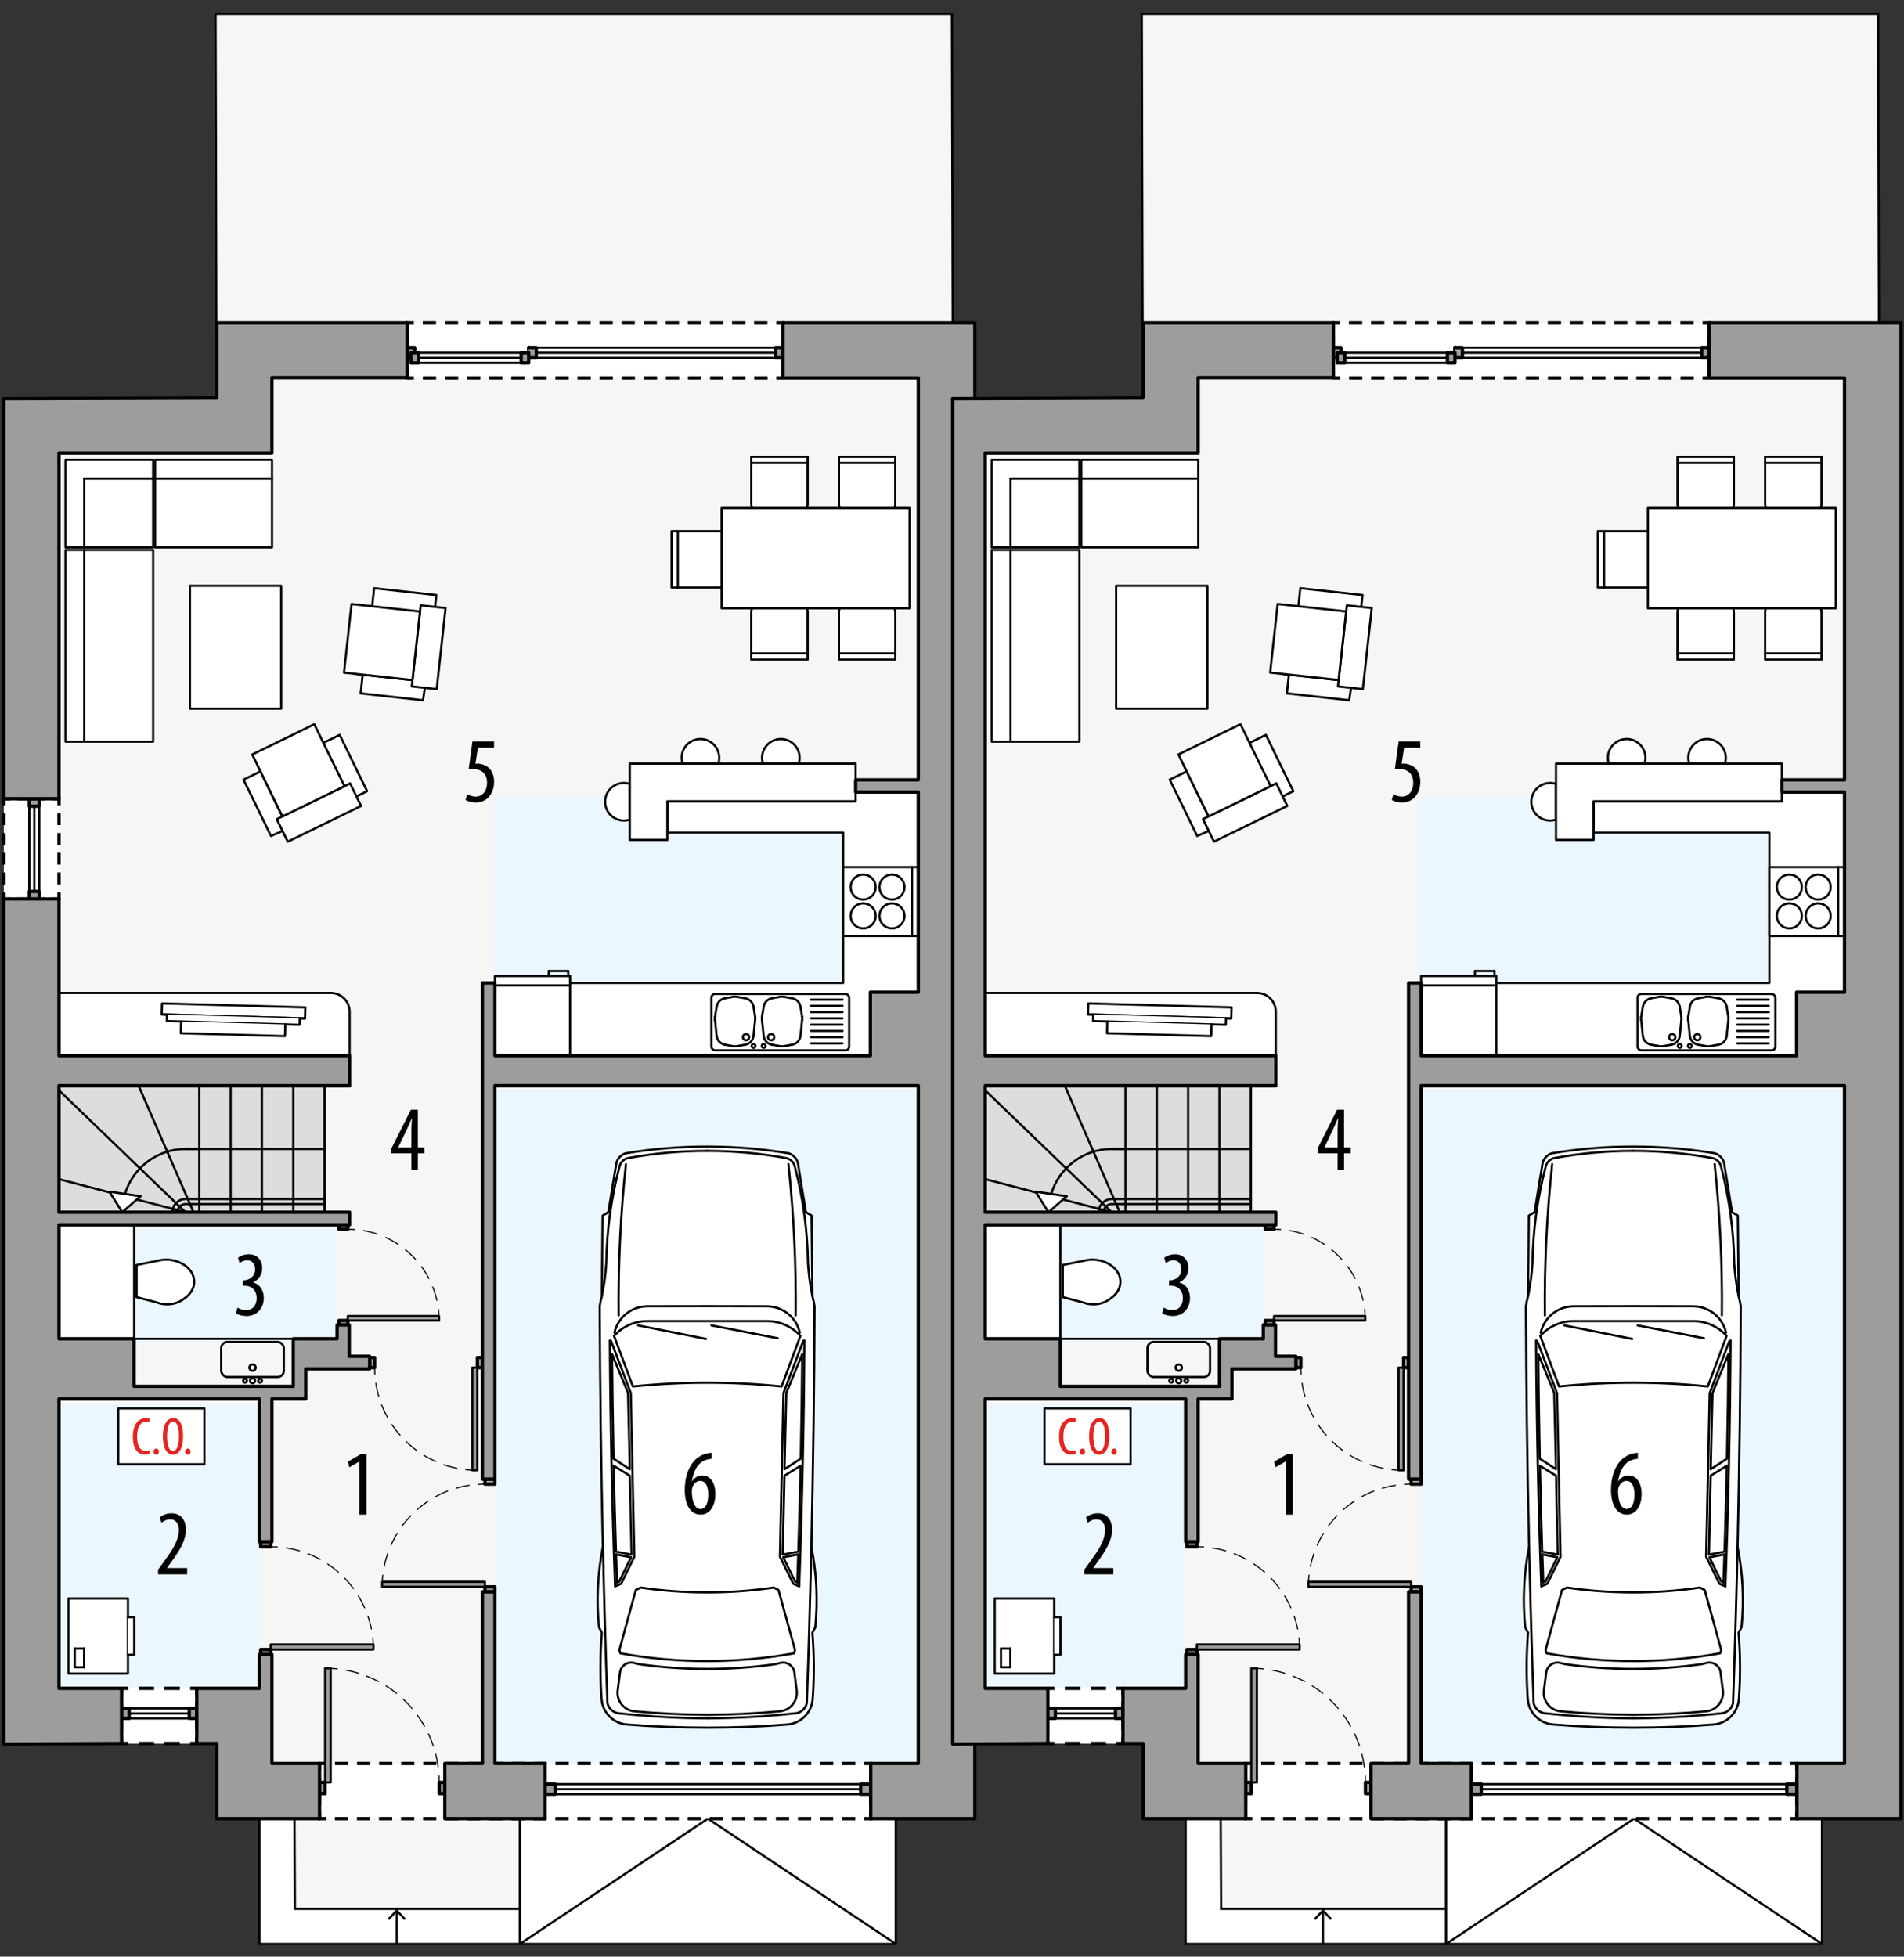 <?xml version="1.0" encoding="UTF-8"?><svg id="b" xmlns="http://www.w3.org/2000/svg" viewBox="0 0 430.87 442.68"><rect x="0" y="0" width="430.87" height="442.68" fill="#333333" stroke="none"/><polygon points="215.61 75 48.97 75 48.78 3.13 215.42 3.13 215.61 75" style="fill:#f6f6f6; stroke:#000; stroke-linecap:round; stroke-linejoin:round; stroke-width:.5px;"/><rect x="58.71" y="411.46" width="58.96" height="28.35" style="fill:#fff; stroke:#000; stroke-miterlimit:10; stroke-width:.5px;"/><polygon points="117.67 410.46 66.64 410.46 66.74 431.87 117.67 431.87 117.67 410.46" style="fill:#f6f6f6; stroke:#000; stroke-miterlimit:10; stroke-width:.5px;"/><line x1="89.78" y1="439.8" x2="89.78" y2="432.41" style="fill:none; stroke:#000; stroke-miterlimit:10; stroke-width:.5px;"/><polygon points="91.82 434.07 91.46 434.41 89.78 432.6 88.1 434.41 87.73 434.07 89.78 431.87 91.82 434.07" style="stroke-width:0px;"/><rect x="117.67" y="410.46" width="85.04" height="29.35" style="fill:#fff; stroke:#000; stroke-miterlimit:10; stroke-width:.5px;"/><polyline points="117.67 439.8 160.19 411.46 202.71 439.8" style="fill:none; stroke:#000; stroke-miterlimit:10; stroke-width:.5px;"/><polygon points="49.07 394.45 49.07 411.46 215.61 411.46 215.61 73 49.07 73 49.07 90.01 .88 90.1 .88 394.45 49.07 394.45" style="fill:#f6f6f6; stroke-width:0px;"/><rect x="112" y="246.52" width="95.81" height="153.47" style="fill:#ebf7fe; stroke-width:0px;"/><rect x="13.35" y="317.5" width="45.35" height="65.55" style="fill:#ebf7fe; stroke-width:0px;"/><rect x="30.36" y="278.1" width="45.9" height="25.64" style="fill:#ebf7fe; stroke-width:0px;"/><rect x="111.73" y="180.2" width="96.08" height="59.63" style="fill:#ebf7fe; stroke-width:0px;"/><rect x=".88" y="180.7" width="12.47" height="22.68" style="fill:#fff; stroke-width:0px;"/><polyline points="13.35 201.88 13.35 203.38 11.85 203.38" style="fill:none; stroke:#000; stroke-miterlimit:10; stroke-width:.75px;"/><line x1="10.27" y1="203.38" x2="3.17" y2="203.38" style="fill:none; stroke:#000; stroke-dasharray:0 0 2.37 1.58; stroke-miterlimit:10; stroke-width:.75px;"/><polyline points="2.38 203.38 .88 203.38 .88 201.88" style="fill:none; stroke:#000; stroke-miterlimit:10; stroke-width:.75px;"/><line x1=".88" y1="200.09" x2=".88" y2="183.09" style="fill:none; stroke:#000; stroke-dasharray:0 0 2.68 1.79; stroke-miterlimit:10; stroke-width:.75px;"/><polyline points=".88 182.2 .88 180.7 2.38 180.7" style="fill:none; stroke:#000; stroke-miterlimit:10; stroke-width:.75px;"/><line x1="3.96" y1="180.7" x2="11.06" y2="180.7" style="fill:none; stroke:#000; stroke-dasharray:0 0 2.37 1.58; stroke-miterlimit:10; stroke-width:.75px;"/><polyline points="11.85 180.7 13.35 180.7 13.35 182.2" style="fill:none; stroke:#000; stroke-miterlimit:10; stroke-width:.75px;"/><line x1="13.35" y1="183.99" x2="13.35" y2="200.98" style="fill:none; stroke:#000; stroke-dasharray:0 0 2.68 1.79; stroke-miterlimit:10; stroke-width:.75px;"/><rect x="92.15" y="73" width="85.04" height="12.47" style="fill:#fff; stroke-width:0px;"/><polyline points="177.19 83.97 177.19 85.47 175.69 85.47" style="fill:none; stroke:#000; stroke-miterlimit:10; stroke-width:.75px;"/><line x1="173.69" y1="85.47" x2="94.65" y2="85.47" style="fill:none; stroke:#000; stroke-dasharray:0 0 3 2; stroke-miterlimit:10; stroke-width:.75px;"/><polyline points="93.65 85.47 92.15 85.47 92.15 83.97" style="fill:none; stroke:#000; stroke-miterlimit:10; stroke-width:.75px;"/><line x1="92.15" y1="82.39" x2="92.15" y2="75.29" style="fill:none; stroke:#000; stroke-dasharray:0 0 2.37 1.58; stroke-miterlimit:10; stroke-width:.75px;"/><polyline points="92.15 74.5 92.15 73 93.65 73" style="fill:none; stroke:#000; stroke-miterlimit:10; stroke-width:.75px;"/><line x1="95.66" y1="73" x2="174.69" y2="73" style="fill:none; stroke:#000; stroke-dasharray:0 0 3 2; stroke-miterlimit:10; stroke-width:.75px;"/><polyline points="175.69 73 177.19 73 177.19 74.5" style="fill:none; stroke:#000; stroke-miterlimit:10; stroke-width:.75px;"/><line x1="177.19" y1="76.08" x2="177.19" y2="83.18" style="fill:none; stroke:#000; stroke-dasharray:0 0 2.37 1.58; stroke-miterlimit:10; stroke-width:.75px;"/><rect x="27.52" y="381.98" width="17.01" height="12.47" style="fill:#fff; stroke-width:0px;"/><polyline points="44.53 383.48 44.53 381.98 43.03 381.98" style="fill:none; stroke:#000; stroke-miterlimit:10; stroke-width:.75px;"/><line x1="40.7" y1="381.98" x2="30.19" y2="381.98" style="fill:none; stroke:#000; stroke-dasharray:0 0 3.5 2.33; stroke-miterlimit:10; stroke-width:.75px;"/><polyline points="29.02 381.98 27.52 381.98 27.52 383.48" style="fill:none; stroke:#000; stroke-miterlimit:10; stroke-width:.75px;"/><line x1="27.52" y1="385.06" x2="27.52" y2="392.16" style="fill:none; stroke:#000; stroke-dasharray:0 0 2.37 1.58; stroke-miterlimit:10; stroke-width:.75px;"/><polyline points="27.52 392.95 27.52 394.45 29.02 394.45" style="fill:none; stroke:#000; stroke-miterlimit:10; stroke-width:.75px;"/><line x1="31.36" y1="394.45" x2="41.87" y2="394.45" style="fill:none; stroke:#000; stroke-dasharray:0 0 3.5 2.33; stroke-miterlimit:10; stroke-width:.75px;"/><polyline points="43.03 394.45 44.53 394.45 44.53 392.95" style="fill:none; stroke:#000; stroke-miterlimit:10; stroke-width:.75px;"/><line x1="44.53" y1="391.37" x2="44.53" y2="384.27" style="fill:none; stroke:#000; stroke-dasharray:0 0 2.37 1.58; stroke-miterlimit:10; stroke-width:.75px;"/><rect x="72.31" y="398.98" width="124.72" height="12.47" style="fill:#fff; stroke-width:0px;"/><polyline points="197.04 409.96 197.04 411.46 195.54 411.46" style="fill:none; stroke:#000; stroke-miterlimit:10; stroke-width:.75px;"/><line x1="193.54" y1="411.46" x2="74.81" y2="411.46" style="fill:none; stroke:#000; stroke-dasharray:0 0 2.99 2; stroke-miterlimit:10; stroke-width:.75px;"/><polyline points="73.81 411.46 72.31 411.46 72.31 409.96" style="fill:none; stroke:#000; stroke-miterlimit:10; stroke-width:.75px;"/><line x1="72.31" y1="408.38" x2="72.31" y2="401.27" style="fill:none; stroke:#000; stroke-dasharray:0 0 2.37 1.58; stroke-miterlimit:10; stroke-width:.75px;"/><polyline points="72.31 400.48 72.31 398.98 73.81 398.98" style="fill:none; stroke:#000; stroke-miterlimit:10; stroke-width:.75px;"/><line x1="75.81" y1="398.98" x2="194.54" y2="398.98" style="fill:none; stroke:#000; stroke-dasharray:0 0 2.99 2; stroke-miterlimit:10; stroke-width:.75px;"/><polyline points="195.54 398.98 197.04 398.98 197.04 400.48" style="fill:none; stroke:#000; stroke-miterlimit:10; stroke-width:.75px;"/><line x1="197.04" y1="402.06" x2="197.04" y2="409.17" style="fill:none; stroke:#000; stroke-dasharray:0 0 2.37 1.58; stroke-miterlimit:10; stroke-width:.75px;"/><g id="c"><line x1="125.6" y1="404.8" x2="194.77" y2="404.8" style="fill:none; stroke:#000; stroke-linecap:round; stroke-linejoin:round; stroke-width:.5px;"/></g><g id="d"><line x1="123.34" y1="403.66" x2="197.04" y2="403.66" style="fill:none; stroke:#000; stroke-linecap:round; stroke-linejoin:round; stroke-width:.5px;"/></g><g id="e"><line x1="197.04" y1="405.93" x2="123.34" y2="405.93" style="fill:none; stroke:#000; stroke-linecap:round; stroke-linejoin:round; stroke-width:.5px;"/></g><g id="f"><line x1="119.65" y1="78.67" x2="119.65" y2="80.94" style="fill:#9d9d9c; stroke:#000; stroke-linecap:round; stroke-linejoin:round; stroke-width:.75px;"/></g><g id="g"><line x1="119.65" y1="78.67" x2="119.65" y2="80.94" style="fill:#9d9d9c; stroke:#000; stroke-linecap:round; stroke-linejoin:round; stroke-width:.75px;"/></g><g id="h"><polyline points="119.65 80.94 121.35 80.94 121.35 78.67 119.65 78.67" style="fill:#9d9d9c; stroke:#000; stroke-linecap:round; stroke-linejoin:round; stroke-width:.75px;"/></g><g id="i"><polyline points="175.49 78.67 175.49 80.94 177.19 80.94 177.19 78.67 175.49 78.67" style="fill:#9d9d9c; stroke:#000; stroke-linecap:round; stroke-linejoin:round; stroke-width:.75px;"/></g><g id="j"><line x1="121.35" y1="78.67" x2="175.49" y2="78.67" style="fill:none; stroke:#000; stroke-linecap:round; stroke-linejoin:round; stroke-width:.5px;"/></g><g id="k"><line x1="121.35" y1="79.8" x2="175.49" y2="79.8" style="fill:none; stroke:#000; stroke-linecap:round; stroke-linejoin:round; stroke-width:.5px;"/></g><g id="l"><line x1="121.35" y1="80.94" x2="175.49" y2="80.94" style="fill:none; stroke:#000; stroke-linecap:round; stroke-linejoin:round; stroke-width:.5px;"/></g><g id="m"><polyline points="93.86 79.8 93.86 78.67 92.15 78.67 92.15 80.94 93 80.94" style="fill:#9d9d9c; stroke:#000; stroke-linecap:round; stroke-linejoin:round; stroke-width:.75px;"/></g><g id="n"><polyline points="93 79.8 93 82.07 94.71 82.07 94.71 79.8 93 79.8" style="fill:#9d9d9c; stroke:#000; stroke-linecap:round; stroke-linejoin:round; stroke-width:.75px;"/></g><g id="o"><polyline points="117.95 79.8 117.95 82.07 119.65 82.07 119.65 79.8 117.95 79.8" style="fill:#9d9d9c; stroke:#000; stroke-linecap:round; stroke-linejoin:round; stroke-width:.75px;"/></g><g id="p"><line x1="94.71" y1="79.8" x2="117.95" y2="79.8" style="fill:none; stroke:#000; stroke-linecap:round; stroke-linejoin:round; stroke-width:.5px;"/></g><g id="q"><line x1="94.71" y1="80.94" x2="117.95" y2="80.94" style="fill:none; stroke:#000; stroke-linecap:round; stroke-linejoin:round; stroke-width:.5px;"/></g><g id="r"><line x1="94.71" y1="82.07" x2="117.95" y2="82.07" style="fill:none; stroke:#000; stroke-linecap:round; stroke-linejoin:round; stroke-width:.5px;"/></g><g id="s"><polyline points="27.52 386.51 27.52 388.78 29.23 388.78 29.23 386.51 27.52 386.51" style="fill:#9d9d9c; stroke:#000; stroke-linecap:round; stroke-linejoin:round; stroke-width:.75px;"/></g><g id="t"><polyline points="42.83 386.51 42.83 388.78 44.53 388.78 44.53 386.51 42.83 386.51" style="fill:#9d9d9c; stroke:#000; stroke-linecap:round; stroke-linejoin:round; stroke-width:.75px;"/></g><g id="u"><line x1="29.23" y1="386.51" x2="42.83" y2="386.51" style="fill:none; stroke:#000; stroke-linecap:round; stroke-linejoin:round; stroke-width:.5px;"/></g><g id="v"><line x1="29.23" y1="387.65" x2="42.83" y2="387.65" style="fill:none; stroke:#000; stroke-linecap:round; stroke-linejoin:round; stroke-width:.5px;"/></g><g id="w"><line x1="29.23" y1="388.78" x2="42.83" y2="388.78" style="fill:none; stroke:#000; stroke-linecap:round; stroke-linejoin:round; stroke-width:.5px;"/></g><g id="x"><polyline points="8.89 180.7 6.63 180.7 6.63 182.4 8.89 182.4 8.89 180.7" style="fill:#9d9d9c; stroke:#000; stroke-linecap:round; stroke-linejoin:round; stroke-width:.75px;"/></g><g id="y"><polyline points="8.89 201.68 6.63 201.68 6.63 203.38 8.89 203.38 8.89 201.68" style="fill:#9d9d9c; stroke:#000; stroke-linecap:round; stroke-linejoin:round; stroke-width:.75px;"/></g><g id="z"><line x1="8.89" y1="182.4" x2="8.89" y2="201.68" style="fill:none; stroke:#000; stroke-linecap:round; stroke-linejoin:round; stroke-width:.5px;"/></g><g id="aa"><line x1="7.76" y1="182.4" x2="7.76" y2="201.68" style="fill:none; stroke:#000; stroke-linecap:round; stroke-linejoin:round; stroke-width:.5px;"/></g><g id="ab"><line x1="6.63" y1="182.4" x2="6.63" y2="201.68" style="fill:none; stroke:#000; stroke-linecap:round; stroke-linejoin:round; stroke-width:.5px;"/></g><g id="ac"><rect x="109.73" y="359.02" width="2.27" height="1.13" style="fill:#9d9d9c; stroke:#000; stroke-linecap:round; stroke-linejoin:round; stroke-width:.75px;"/></g><g id="ad"><rect x="109.73" y="334.64" width="2.27" height="1.13" style="fill:#9d9d9c; stroke:#000; stroke-linecap:round; stroke-linejoin:round; stroke-width:.75px;"/></g><g id="ae"><rect x="86.49" y="357.88" width="23.24" height="1.13" style="fill:#9d9d9c; stroke:#000; stroke-linecap:round; stroke-linejoin:round; stroke-width:.5px;"/></g><g id="af"><path d="M86.51,357.88c.02-.5.06-1,.12-1.5" style="fill:none; stroke:#000; stroke-linecap:round; stroke-linejoin:round; stroke-width:.25px;"/><path d="M86.95,354.39c1.99-9.86,10.19-17.4,20.27-18.48" style="fill:none; stroke:#000; stroke-dasharray:0 0 3.03 2.02; stroke-linecap:round; stroke-linejoin:round; stroke-width:.25px;"/><path d="M108.23,335.82c.5-.03,1-.05,1.5-.05" style="fill:none; stroke:#000; stroke-linecap:round; stroke-linejoin:round; stroke-width:.25px;"/></g><g id="ag"><rect x="58.99" y="373.19" width="2.27" height="1.13" style="fill:#9d9d9c; stroke:#000; stroke-linecap:round; stroke-linejoin:round; stroke-width:.75px;"/></g><g id="ah"><rect x="58.99" y="348.81" width="2.27" height="1.13" style="fill:#9d9d9c; stroke:#000; stroke-linecap:round; stroke-linejoin:round; stroke-width:.75px;"/></g><g id="ai"><rect x="61.26" y="372.06" width="23.24" height="1.13" style="fill:#9d9d9c; stroke:#000; stroke-linecap:round; stroke-linejoin:round; stroke-width:.5px;"/></g><g id="aj"><path d="M84.47,372.06c-.02-.5-.06-1-.12-1.5" style="fill:none; stroke:#000; stroke-linecap:round; stroke-linejoin:round; stroke-width:.25px;"/><path d="M84.04,368.56c-1.99-9.86-10.19-17.4-20.27-18.48" style="fill:none; stroke:#000; stroke-dasharray:0 0 3.03 2.02; stroke-linecap:round; stroke-linejoin:round; stroke-width:.25px;"/><path d="M62.76,349.99c-.5-.03-1-.05-1.5-.05" style="fill:none; stroke:#000; stroke-linecap:round; stroke-linejoin:round; stroke-width:.25px;"/></g><g id="ak"><rect x="72.31" y="403.27" width="1.26" height="2.52" style="fill:#9d9d9c; stroke:#000; stroke-linecap:round; stroke-linejoin:round; stroke-width:.75px;"/></g><g id="al"><rect x="99.4" y="403.27" width="1.26" height="2.52" style="fill:#9d9d9c; stroke:#000; stroke-linecap:round; stroke-linejoin:round; stroke-width:.75px;"/></g><g id="am"><rect x="73.57" y="377.44" width="1.26" height="25.83" style="fill:#9d9d9c; stroke:#000; stroke-linecap:round; stroke-linejoin:round; stroke-width:.5px;"/></g><g id="an"><path d="M74.83,377.47c.5.02,1,.06,1.5.12" style="fill:none; stroke:#000; stroke-linecap:round; stroke-linejoin:round; stroke-width:.25px;"/><path d="M78.27,377.87c11.28,2.07,19.92,11.43,21.01,22.92" style="fill:none; stroke:#000; stroke-dasharray:0 0 2.94 1.96; stroke-linecap:round; stroke-linejoin:round; stroke-width:.25px;"/><path d="M99.36,401.77c.03.5.04,1,.04,1.5" style="fill:none; stroke:#000; stroke-linecap:round; stroke-linejoin:round; stroke-width:.25px;"/></g><g id="ao"><rect x="76.69" y="298.76" width="2.02" height="1.01" style="fill:#9d9d9c; stroke:#000; stroke-linecap:round; stroke-linejoin:round; stroke-width:.75px;"/></g><g id="ap"><rect x="76.69" y="277.1" width="2.02" height="1.01" style="fill:#9d9d9c; stroke:#000; stroke-linecap:round; stroke-linejoin:round; stroke-width:.75px;"/></g><g id="aq"><rect x="78.71" y="297.76" width="20.66" height="1.01" style="fill:#9d9d9c; stroke:#000; stroke-linecap:round; stroke-linejoin:round; stroke-width:.5px;"/></g><g id="ar"><path d="M99.34,297.76c-.02-.5-.07-1-.13-1.5" style="fill:none; stroke:#000; stroke-linecap:round; stroke-linejoin:round; stroke-width:.25px;"/><path d="M98.86,294.19c-1.91-8.43-8.95-14.86-17.6-15.93" style="fill:none; stroke:#000; stroke-dasharray:0 0 3.16 2.11; stroke-linecap:round; stroke-linejoin:round; stroke-width:.25px;"/><path d="M80.21,278.16c-.5-.04-1-.05-1.5-.05" style="fill:none; stroke:#000; stroke-linecap:round; stroke-linejoin:round; stroke-width:.25px;"/></g><g id="as"><rect x="108.03" y="307.14" width="1.13" height="2.27" style="fill:#9d9d9c; stroke:#000; stroke-linecap:round; stroke-linejoin:round; stroke-width:.75px;"/></g><g id="at"><rect x="83.65" y="307.14" width="1.13" height="2.27" style="fill:#9d9d9c; stroke:#000; stroke-linecap:round; stroke-linejoin:round; stroke-width:.75px;"/></g><g id="au"><rect x="106.89" y="309.41" width="1.13" height="23.24" style="fill:#9d9d9c; stroke:#000; stroke-linecap:round; stroke-linejoin:round; stroke-width:.5px;"/></g><g id="av"><path d="M106.9,332.63c-.5-.02-1-.06-1.5-.12" style="fill:none; stroke:#000; stroke-linecap:round; stroke-linejoin:round; stroke-width:.25px;"/><path d="M103.4,332.19c-9.86-1.99-17.4-10.19-18.48-20.27" style="fill:none; stroke:#000; stroke-dasharray:0 0 3.03 2.02; stroke-linecap:round; stroke-linejoin:round; stroke-width:.25px;"/><path d="M84.83,310.91c-.03-.5-.05-1-.05-1.5" style="fill:none; stroke:#000; stroke-linecap:round; stroke-linejoin:round; stroke-width:.25px;"/></g><rect x="123.34" y="403.66" width="2.27" height="2.27" style="fill:#9d9d9c; stroke:#000; stroke-linecap:round; stroke-linejoin:round; stroke-width:.75px;"/><rect x="194.77" y="403.66" width="2.27" height="2.27" style="fill:#9d9d9c; stroke:#000; stroke-linecap:round; stroke-linejoin:round; stroke-width:.75px;"/><path d="M13.35,224.65h61.51c2.35,0,4.25,1.9,4.25,4.25v10.2s0-.28,0-.28H13.35v-14.17" style="fill:#fff; stroke:#000; stroke-linecap:round; stroke-linejoin:round; stroke-width:.5px;"/><rect x="26.75" y="318.65" width="19.49" height="12.63" style="fill:#fff; stroke:#000; stroke-linecap:round; stroke-linejoin:round; stroke-width:.5px;"/><rect x="13.35" y="245.64" width="60.09" height="28.62" style="fill:#ddd; stroke:#000; stroke-linecap:round; stroke-linejoin:round; stroke-width:.5px;"/><g id="aw"><line x1="73.45" y1="245.63" x2="73.45" y2="274.26" style="fill:none; stroke:#000; stroke-linecap:round; stroke-linejoin:round; stroke-width:.5px;"/></g><g id="ax"><line x1="45.1" y1="245.63" x2="45.1" y2="274.26" style="fill:none; stroke:#000; stroke-linecap:round; stroke-linejoin:round; stroke-width:.5px;"/></g><g id="ay"><line x1="52.19" y1="245.63" x2="52.19" y2="274.26" style="fill:none; stroke:#000; stroke-linecap:round; stroke-linejoin:round; stroke-width:.5px;"/></g><g id="az"><line x1="59.27" y1="245.63" x2="59.27" y2="274.26" style="fill:none; stroke:#000; stroke-linecap:round; stroke-linejoin:round; stroke-width:.5px;"/></g><g id="ba"><line x1="66.36" y1="245.63" x2="66.36" y2="274.26" style="fill:none; stroke:#000; stroke-linecap:round; stroke-linejoin:round; stroke-width:.5px;"/></g><g id="bb"><line x1="13.35" y1="266.78" x2="24.87" y2="269.79" style="fill:none; stroke:#000; stroke-linecap:round; stroke-linejoin:round; stroke-width:.5px;"/></g><g id="bc"><line x1="30.96" y1="271.38" x2="41.98" y2="274.26" style="fill:none; stroke:#000; stroke-linecap:round; stroke-linejoin:round; stroke-width:.5px;"/></g><g id="bd"><line x1="41.98" y1="274.26" x2="13.35" y2="246.69" style="fill:none; stroke:#000; stroke-linecap:round; stroke-linejoin:round; stroke-width:.5px;"/></g><g id="be"><line x1="43.8" y1="274.26" x2="31.36" y2="245.63" style="fill:none; stroke:#000; stroke-linecap:round; stroke-linejoin:round; stroke-width:.5px;"/></g><g id="bf"><polygon points="24.75 269.6 28.28 270.12 31.81 270.64 27.67 274.26 24.75 269.6" style="fill:#fff; stroke:#000; stroke-linecap:round; stroke-linejoin:round; stroke-width:.5px;"/></g><g id="bg"><line x1="41.98" y1="259.95" x2="45.1" y2="259.95" style="fill:none; stroke:#000; stroke-linecap:round; stroke-linejoin:round; stroke-width:.5px;"/></g><g id="bh"><path d="M73.45,259.95h-31.46c-6.31,0-11.88,4.13-13.7,10.17" style="fill:none; stroke:#000; stroke-linecap:round; stroke-linejoin:round; stroke-width:.5px;"/></g><g id="bi"><line x1="73.45" y1="271.28" x2="51.34" y2="271.28" style="fill:none; stroke:#000; stroke-linecap:round; stroke-linejoin:round; stroke-width:.5px;"/></g><g id="bj"><line x1="73.45" y1="272.42" x2="51.34" y2="272.42" style="fill:none; stroke:#000; stroke-linecap:round; stroke-linejoin:round; stroke-width:.5px;"/></g><g id="bk"><path d="M39,274.26c0-1.64,1.33-2.98,2.98-2.98h9.35" style="fill:none; stroke:#000; stroke-linecap:round; stroke-linejoin:round; stroke-width:.5px;"/></g><g id="bl"><path d="M40.14,274.26c0-1.02.82-1.84,1.84-1.84h9.35" style="fill:none; stroke:#000; stroke-linecap:round; stroke-linejoin:round; stroke-width:.5px;"/></g><g id="bm"><line x1="73.45" y1="272.42" x2="73.45" y2="271.28" style="fill:none; stroke:#000; stroke-linecap:round; stroke-linejoin:round; stroke-width:.5px;"/></g><g id="bn"><path d="M55.02,312.39c0-.23.19-.43.43-.43s.43.19.43.43-.19.43-.43.43-.43-.19-.43-.43h0Z" style="fill:none; stroke:#000; stroke-linecap:round; stroke-linejoin:round; stroke-width:.5px;"/></g><g id="bo"><path d="M56.58,312.39c0-.31.25-.57.57-.57s.57.25.57.57-.25.57-.57.57-.57-.25-.57-.57h0Z" style="fill:none; stroke:#000; stroke-linecap:round; stroke-linejoin:round; stroke-width:.5px;"/></g><g id="bp"><path d="M58.42,312.39c0-.23.19-.43.43-.43s.43.19.43.43-.19.43-.43.43-.43-.19-.43-.43h0Z" style="fill:none; stroke:#000; stroke-linecap:round; stroke-linejoin:round; stroke-width:.5px;"/></g><g id="bq"><path d="M56.44,309.41c0-.39.32-.71.71-.71s.71.32.71.71-.32.71-.71.71-.71-.32-.71-.71h0Z" style="fill:none; stroke:#000; stroke-linecap:round; stroke-linejoin:round; stroke-width:.5px;"/></g><g id="br"><rect x="50.06" y="303.6" width="14.17" height="7.94" rx="1.42" ry="1.42" style="fill:none; stroke:#000; stroke-linecap:round; stroke-linejoin:round; stroke-width:.5px;"/></g><rect x="30.36" y="302.89" width="36" height="10.77" style="fill:none; stroke:#000; stroke-linecap:round; stroke-linejoin:round; stroke-width:.5px;"/><polygon points="193.63 181.28 151.02 181.28 151.02 188.37 190.8 188.37 190.8 222.39 112 222.39 112 238.83 207.81 238.83 207.81 232.63 207.81 222.39 207.81 179.2 193.63 179.2 193.63 181.28" style="fill:#fff; stroke:#000; stroke-linecap:round; stroke-linejoin:round; stroke-width:.5px;"/><g id="bs"><polygon points="190.8 196.17 206.39 196.17 207.81 196.17 207.81 211.76 190.8 211.76 190.8 196.17" style="fill:#fff; stroke:#000; stroke-linecap:round; stroke-linejoin:round; stroke-width:.5px;"/></g><g id="bt"><path d="M192.5,200.7c0-1.57,1.27-2.83,2.83-2.83s2.83,1.27,2.83,2.83-1.27,2.83-2.83,2.83c-1.57,0-2.83-1.27-2.83-2.83h0Z" style="fill:none; stroke:#000; stroke-linecap:round; stroke-linejoin:round; stroke-width:.5px;"/></g><g id="bu"><path d="M199.02,200.7c0-1.57,1.27-2.83,2.83-2.83s2.83,1.27,2.83,2.83-1.27,2.83-2.83,2.83c-1.57,0-2.83-1.27-2.83-2.83h0Z" style="fill:none; stroke:#000; stroke-linecap:round; stroke-linejoin:round; stroke-width:.5px;"/></g><g id="bv"><path d="M199.02,207.22c0-1.57,1.27-2.83,2.83-2.83s2.83,1.27,2.83,2.83-1.27,2.83-2.83,2.83-2.83-1.27-2.83-2.83h0Z" style="fill:none; stroke:#000; stroke-linecap:round; stroke-linejoin:round; stroke-width:.5px;"/></g><g id="bw"><path d="M192.5,207.22c0-1.57,1.27-2.83,2.83-2.83s2.83,1.27,2.83,2.83-1.27,2.83-2.83,2.83-2.83-1.27-2.83-2.83h0Z" style="fill:none; stroke:#000; stroke-linecap:round; stroke-linejoin:round; stroke-width:.5px;"/></g><g id="bx"><line x1="206.39" y1="211.76" x2="206.39" y2="196.17" style="fill:none; stroke:#000; stroke-linecap:round; stroke-linejoin:round; stroke-width:.5px;"/></g><g id="by"><line x1="206.39" y1="196.17" x2="206.39" y2="196.17" style="fill:none; stroke:#000; stroke-linecap:round; stroke-linejoin:round; stroke-width:.5px;"/></g><g id="bz"><path d="M35.65,294.73c2.13.77,4.51.36,6.25-1.08.62-.44,1.13-1,1.51-1.66.72-1.24.72-2.76,0-4-.38-.65-.89-1.22-1.51-1.66-1.82-1.27-4.11-1.67-6.25-1.08l-4.74.95v7.28s4.74,1.24,4.74,1.24Z" style="fill:#fff; stroke:#000; stroke-linecap:round; stroke-linejoin:round; stroke-width:.5px;"/></g><g id="ca"><rect x="15.5" y="361.63" width="13.46" height="17.01" style="fill:#fff; stroke:#000; stroke-linecap:round; stroke-linejoin:round; stroke-width:.5px;"/></g><g id="cb"><line x1="19.04" y1="372.97" x2="19.04" y2="377.22" style="fill:none; stroke:#000; stroke-linecap:round; stroke-linejoin:round; stroke-width:.5px;"/></g><g id="cc"><line x1="16.92" y1="372.97" x2="19.04" y2="372.97" style="fill:none; stroke:#000; stroke-linecap:round; stroke-linejoin:round; stroke-width:.5px;"/></g><g id="cd"><line x1="19.04" y1="377.22" x2="16.92" y2="377.22" style="fill:none; stroke:#000; stroke-linecap:round; stroke-linejoin:round; stroke-width:.5px;"/></g><g id="ce"><line x1="16.92" y1="377.22" x2="16.92" y2="372.97" style="fill:none; stroke:#000; stroke-linecap:round; stroke-linejoin:round; stroke-width:.5px;"/></g><g id="cf"><polyline points="28.96 365.88 30.38 365.88 30.38 374.38 28.96 374.38" style="fill:#fff; stroke:#000; stroke-linecap:round; stroke-linejoin:round; stroke-width:.5px;"/></g><path d="M162.75,120.18c1.1,0,1.98.89,1.98,1.98v8.79c0,1.1-.89,1.98-1.98,1.98h-10.77v-12.76h10.77" style="fill:#fff; stroke:#000; stroke-linecap:round; stroke-linejoin:round; stroke-width:.5px;"/><path d="M170.02,103.32v10.77c0,1.1.89,1.98,1.98,1.98h8.79c1.1,0,1.98-.89,1.98-1.98v-10.77h-12.76" style="fill:#fff; stroke:#000; stroke-linecap:round; stroke-linejoin:round; stroke-width:.5px;"/><path d="M170.02,138.46c0-1.1.89-1.98,1.98-1.98h8.79c1.1,0,1.98.89,1.98,1.98v10.77h-12.76s0-10.77,0-10.77" style="fill:#fff; stroke:#000; stroke-linecap:round; stroke-linejoin:round; stroke-width:.5px;"/><path d="M202.6,103.32v10.77c0,1.1-.89,1.98-1.98,1.98h-8.79c-1.1,0-1.98-.89-1.98-1.98v-10.77h12.76" style="fill:#fff; stroke:#000; stroke-linecap:round; stroke-linejoin:round; stroke-width:.5px;"/><path d="M202.6,138.46c0-1.1-.89-1.98-1.98-1.98h-8.79c-1.1,0-1.98.89-1.98,1.98v10.77h12.76s0-10.77,0-10.77" style="fill:#fff; stroke:#000; stroke-linecap:round; stroke-linejoin:round; stroke-width:.5px;"/><line x1="170.02" y1="147.82" x2="182.77" y2="147.82" style="fill:#fff; stroke:#000; stroke-linecap:round; stroke-linejoin:round; stroke-width:.5px;"/><line x1="170.02" y1="104.73" x2="182.77" y2="104.73" style="fill:#fff; stroke:#000; stroke-linecap:round; stroke-linejoin:round; stroke-width:.5px;"/><line x1="153.39" y1="120.18" x2="153.39" y2="132.94" style="fill:#fff; stroke:#000; stroke-linecap:round; stroke-linejoin:round; stroke-width:.5px;"/><line x1="202.6" y1="147.82" x2="189.84" y2="147.82" style="fill:#fff; stroke:#000; stroke-linecap:round; stroke-linejoin:round; stroke-width:.5px;"/><line x1="202.6" y1="104.73" x2="189.84" y2="104.73" style="fill:#fff; stroke:#000; stroke-linecap:round; stroke-linejoin:round; stroke-width:.5px;"/><rect x="163.31" y="114.94" width="42.52" height="22.68" style="fill:#fff; stroke:#000; stroke-linecap:round; stroke-linejoin:round; stroke-width:.5px;"/><g id="cg"><rect x="51.6" y="212.49" width="2.51" height="32.43" transform="translate(-177.23 275.21) rotate(-88.41)" style="fill:#fff; stroke:#000; stroke-linecap:round; stroke-linejoin:round; stroke-width:.5px;"/></g><g id="ch"><line x1="69.02" y1="230.41" x2="36.61" y2="229.51" style="fill:#fff; stroke:#000; stroke-linecap:round; stroke-linejoin:round; stroke-width:.5px;"/></g><g id="ci"><polyline points="37.79 229.54 37.75 231.02 67.8 231.85 67.85 230.38" style="fill:#fff; stroke:#000; stroke-linecap:round; stroke-linejoin:round; stroke-width:.5px;"/></g><g id="cj"><polyline points="40.99 231.11 40.91 233.76 64.49 234.41 64.56 231.76" style="fill:#fff; stroke:#000; stroke-linecap:round; stroke-linejoin:round; stroke-width:.5px;"/></g><g id="ck"><line x1="124.19" y1="219.7" x2="124.19" y2="220.83" style="fill:none; stroke:#000; stroke-linecap:round; stroke-linejoin:round; stroke-width:.5px;"/></g><g id="cl"><line x1="128.58" y1="219.7" x2="124.19" y2="219.7" style="fill:none; stroke:#000; stroke-linecap:round; stroke-linejoin:round; stroke-width:.5px;"/></g><g id="cm"><line x1="128.58" y1="220.83" x2="128.58" y2="219.7" style="fill:none; stroke:#000; stroke-linecap:round; stroke-linejoin:round; stroke-width:.5px;"/></g><g id="cn"><path d="M180.74,172.78c.73-2.23-.48-4.63-2.71-5.37s-4.63.48-5.37,2.71c-.28.86-.28,1.79,0,2.65h8.08Z" style="fill:#fff; stroke:#000; stroke-linecap:round; stroke-linejoin:round; stroke-width:.5px;"/></g><g id="co"><path d="M162.55,172.78c.73-2.23-.48-4.63-2.71-5.37s-4.63.48-5.37,2.71c-.28.86-.28,1.79,0,2.65h8.08Z" style="fill:#fff; stroke:#000; stroke-linecap:round; stroke-linejoin:round; stroke-width:.5px;"/></g><g id="cp"><path d="M142.52,177.36c-2.23-.73-4.63.48-5.37,2.71-.73,2.23.48,4.63,2.71,5.37.86.28,1.79.28,2.65,0v-8.08Z" style="fill:#fff; stroke:#000; stroke-linecap:round; stroke-linejoin:round; stroke-width:.5px;"/></g><g id="cq"><polygon points="151.02 190.03 142.52 190.03 142.52 172.78 193.63 172.78 193.63 181.28 151.02 181.28 151.02 190.03" style="fill:#fff; stroke:#000; stroke-linecap:round; stroke-linejoin:round; stroke-width:.5px;"/></g><g id="cr"><rect x="160.98" y="224.87" width="31.18" height="12.76" rx=".85" ry=".85" style="fill:#fff; stroke:#000; stroke-linecap:round; stroke-linejoin:round; stroke-width:.5px;"/></g><g id="cs"><path d="M170.1,236.63c0-.23.19-.43.43-.43s.43.19.43.43-.19.43-.43.43-.43-.19-.43-.43h0Z" style="fill:none; stroke:#000; stroke-linecap:round; stroke-linejoin:round; stroke-width:.5px;"/></g><g id="ct"><path d="M172.37,236.63c0-.23.19-.43.43-.43s.43.19.43.43-.19.43-.43.43-.43-.19-.43-.43h0Z" style="fill:none; stroke:#000; stroke-linecap:round; stroke-linejoin:round; stroke-width:.5px;"/></g><g id="cu"><line x1="172.75" y1="234.1" x2="172.75" y2="234.1" style="fill:none; stroke:#000; stroke-linecap:round; stroke-linejoin:round; stroke-width:.5px;"/></g><g id="cv"><line x1="162.19" y1="234.49" x2="161.8" y2="230.77" style="fill:none; stroke:#000; stroke-linecap:round; stroke-linejoin:round; stroke-width:.5px;"/></g><g id="cw"><line x1="161.8" y1="230.03" x2="162.19" y2="227.72" style="fill:none; stroke:#000; stroke-linecap:round; stroke-linejoin:round; stroke-width:.5px;"/></g><g id="cx"><line x1="164.02" y1="225.86" x2="165.94" y2="225.51" style="fill:none; stroke:#000; stroke-linecap:round; stroke-linejoin:round; stroke-width:.5px;"/></g><g id="cy"><line x1="166.75" y1="225.51" x2="168.67" y2="225.86" style="fill:none; stroke:#000; stroke-linecap:round; stroke-linejoin:round; stroke-width:.5px;"/></g><g id="cz"><line x1="170.51" y1="227.72" x2="170.89" y2="230.03" style="fill:none; stroke:#000; stroke-linecap:round; stroke-linejoin:round; stroke-width:.5px;"/></g><g id="da"><line x1="170.89" y1="230.77" x2="170.51" y2="234.49" style="fill:none; stroke:#000; stroke-linecap:round; stroke-linejoin:round; stroke-width:.5px;"/></g><g id="db"><line x1="168.67" y1="236.35" x2="166.75" y2="236.7" style="fill:none; stroke:#000; stroke-linecap:round; stroke-linejoin:round; stroke-width:.5px;"/></g><g id="dc"><line x1="165.94" y1="236.7" x2="164.02" y2="236.35" style="fill:none; stroke:#000; stroke-linecap:round; stroke-linejoin:round; stroke-width:.5px;"/></g><g id="dd"><path d="M168.67,236.35c.94-.17,1.67-.91,1.83-1.86" style="fill:none; stroke:#000; stroke-linecap:round; stroke-linejoin:round; stroke-width:.5px;"/></g><g id="de"><path d="M162.19,234.49c.16.94.89,1.69,1.83,1.86" style="fill:none; stroke:#000; stroke-linecap:round; stroke-linejoin:round; stroke-width:.5px;"/></g><g id="df"><path d="M164.02,225.86c-.94.17-1.67.91-1.83,1.86" style="fill:none; stroke:#000; stroke-linecap:round; stroke-linejoin:round; stroke-width:.5px;"/></g><g id="dg"><path d="M170.51,227.72c-.16-.94-.89-1.69-1.83-1.86" style="fill:none; stroke:#000; stroke-linecap:round; stroke-linejoin:round; stroke-width:.5px;"/></g><g id="dh"><path d="M170.89,230.77c.04-.25.04-.5,0-.75" style="fill:none; stroke:#000; stroke-linecap:round; stroke-linejoin:round; stroke-width:.5px;"/></g><g id="di"><path d="M165.94,236.7c.27.05.54.05.81,0" style="fill:none; stroke:#000; stroke-linecap:round; stroke-linejoin:round; stroke-width:.5px;"/></g><g id="dj"><path d="M161.8,230.03c-.04.25-.04.5,0,.75" style="fill:none; stroke:#000; stroke-linecap:round; stroke-linejoin:round; stroke-width:.5px;"/></g><g id="dk"><path d="M166.75,225.51c-.27-.05-.54-.05-.81,0" style="fill:none; stroke:#000; stroke-linecap:round; stroke-linejoin:round; stroke-width:.5px;"/></g><g id="dl"><path d="M177.38,225.51c-.27-.05-.54-.05-.81,0" style="fill:none; stroke:#000; stroke-linecap:round; stroke-linejoin:round; stroke-width:.5px;"/></g><g id="dm"><path d="M181.52,230.77c.04-.25.04-.5,0-.75" style="fill:none; stroke:#000; stroke-linecap:round; stroke-linejoin:round; stroke-width:.5px;"/></g><g id="dn"><path d="M176.57,236.7c.27.05.54.05.81,0" style="fill:none; stroke:#000; stroke-linecap:round; stroke-linejoin:round; stroke-width:.5px;"/></g><g id="do"><path d="M172.43,230.03c-.04.25-.04.5,0,.75" style="fill:none; stroke:#000; stroke-linecap:round; stroke-linejoin:round; stroke-width:.5px;"/></g><g id="dp"><path d="M174.65,225.86c-.94.17-1.67.91-1.83,1.86" style="fill:none; stroke:#000; stroke-linecap:round; stroke-linejoin:round; stroke-width:.5px;"/></g><g id="dq"><path d="M181.14,227.72c-.16-.94-.89-1.69-1.83-1.86" style="fill:none; stroke:#000; stroke-linecap:round; stroke-linejoin:round; stroke-width:.5px;"/></g><g id="dr"><path d="M179.3,236.35c.94-.17,1.67-.91,1.83-1.86" style="fill:none; stroke:#000; stroke-linecap:round; stroke-linejoin:round; stroke-width:.5px;"/></g><g id="ds"><path d="M172.82,234.49c.16.94.89,1.69,1.83,1.86" style="fill:none; stroke:#000; stroke-linecap:round; stroke-linejoin:round; stroke-width:.5px;"/></g><g id="dt"><line x1="177.38" y1="236.7" x2="179.3" y2="236.35" style="fill:none; stroke:#000; stroke-linecap:round; stroke-linejoin:round; stroke-width:.5px;"/></g><g id="du"><line x1="174.65" y1="236.35" x2="176.57" y2="236.7" style="fill:none; stroke:#000; stroke-linecap:round; stroke-linejoin:round; stroke-width:.5px;"/></g><g id="dv"><line x1="172.43" y1="230.77" x2="172.82" y2="234.49" style="fill:none; stroke:#000; stroke-linecap:round; stroke-linejoin:round; stroke-width:.5px;"/></g><g id="dw"><line x1="172.82" y1="227.72" x2="172.43" y2="230.03" style="fill:none; stroke:#000; stroke-linecap:round; stroke-linejoin:round; stroke-width:.5px;"/></g><g id="dx"><line x1="176.57" y1="225.51" x2="174.65" y2="225.86" style="fill:none; stroke:#000; stroke-linecap:round; stroke-linejoin:round; stroke-width:.5px;"/></g><g id="dy"><line x1="179.3" y1="225.86" x2="177.38" y2="225.51" style="fill:none; stroke:#000; stroke-linecap:round; stroke-linejoin:round; stroke-width:.5px;"/></g><g id="dz"><line x1="181.52" y1="230.03" x2="181.14" y2="227.72" style="fill:none; stroke:#000; stroke-linecap:round; stroke-linejoin:round; stroke-width:.5px;"/></g><g id="ea"><line x1="181.14" y1="234.49" x2="181.52" y2="230.77" style="fill:none; stroke:#000; stroke-linecap:round; stroke-linejoin:round; stroke-width:.5px;"/></g><g id="eb"><path d="M168.12,234.65c0-.39.32-.71.71-.71s.71.32.71.71-.32.71-.71.71-.71-.32-.71-.71h0Z" style="fill:none; stroke:#000; stroke-linecap:round; stroke-linejoin:round; stroke-width:.5px;"/></g><g id="ec"><path d="M173.79,234.65c0-.39.32-.71.71-.71s.71.32.71.71-.32.71-.71.71-.71-.32-.71-.71h0Z" style="fill:none; stroke:#000; stroke-linecap:round; stroke-linejoin:round; stroke-width:.5px;"/></g><g id="ed"><line x1="190.65" y1="230.4" x2="183.57" y2="230.4" style="fill:none; stroke:#000; stroke-linecap:round; stroke-linejoin:round; stroke-width:.5px;"/></g><g id="ee"><line x1="190.65" y1="228.98" x2="183.57" y2="228.98" style="fill:none; stroke:#000; stroke-linecap:round; stroke-linejoin:round; stroke-width:.5px;"/></g><g id="ef"><line x1="190.65" y1="227.56" x2="183.57" y2="227.56" style="fill:none; stroke:#000; stroke-linecap:round; stroke-linejoin:round; stroke-width:.5px;"/></g><g id="eg"><line x1="190.65" y1="226.15" x2="183.57" y2="226.15" style="fill:none; stroke:#000; stroke-linecap:round; stroke-linejoin:round; stroke-width:.5px;"/></g><g id="eh"><line x1="190.65" y1="233.23" x2="183.57" y2="233.23" style="fill:none; stroke:#000; stroke-linecap:round; stroke-linejoin:round; stroke-width:.5px;"/></g><g id="ei"><line x1="190.65" y1="234.65" x2="183.57" y2="234.65" style="fill:none; stroke:#000; stroke-linecap:round; stroke-linejoin:round; stroke-width:.5px;"/></g><g id="ej"><line x1="190.65" y1="236.07" x2="183.57" y2="236.07" style="fill:none; stroke:#000; stroke-linecap:round; stroke-linejoin:round; stroke-width:.5px;"/></g><g id="ek"><line x1="190.65" y1="231.82" x2="183.57" y2="231.82" style="fill:none; stroke:#000; stroke-linecap:round; stroke-linejoin:round; stroke-width:.5px;"/></g><g id="el"><rect x="112" y="220.83" width="17.01" height="2.13" style="fill:#fff; stroke:#000; stroke-linecap:round; stroke-linejoin:round; stroke-width:.5px;"/></g><g id="em"><polygon points="35.1 123.85 61.48 123.85 61.56 123.85 61.56 104.01 35.1 104.01 35.1 123.85" style="fill:#fff; stroke:#000; stroke-linecap:round; stroke-linejoin:round; stroke-width:.5px;"/></g><g id="en"><rect x="14.82" y="124.42" width="19.84" height="43.37" style="fill:#fff; stroke:#000; stroke-linecap:round; stroke-linejoin:round; stroke-width:.5px;"/></g><g id="eo"><line x1="61.56" y1="108.26" x2="35.1" y2="108.26" style="fill:#fff; stroke:#000; stroke-linecap:round; stroke-linejoin:round; stroke-width:.5px;"/></g><g id="ep"><line x1="34.67" y1="108.26" x2="19.07" y2="108.26" style="fill:#fff; stroke:#000; stroke-linecap:round; stroke-linejoin:round; stroke-width:.5px;"/></g><g id="eq"><rect x="14.82" y="104.01" width="19.84" height="19.84" style="fill:#fff; stroke:#000; stroke-linecap:round; stroke-linejoin:round; stroke-width:.5px;"/></g><g id="er"><line x1="19.07" y1="108.26" x2="19.07" y2="123.85" style="fill:#fff; stroke:#000; stroke-linecap:round; stroke-linejoin:round; stroke-width:.5px;"/></g><g id="es"><line x1="19.07" y1="124.42" x2="19.07" y2="167.79" style="fill:#fff; stroke:#000; stroke-linecap:round; stroke-linejoin:round; stroke-width:.5px;"/></g><g id="et"><line x1="80.67" y1="152.5" x2="82.08" y2="152.65" style="fill:#fff; stroke:#000; stroke-linecap:round; stroke-linejoin:round; stroke-width:.5px;"/></g><g id="eu"><polygon points="82.08 152.65 81.62 156.88 95.71 158.43 96.35 154.22 82.08 152.65" style="fill:#fff; stroke:#000; stroke-linecap:round; stroke-linejoin:round; stroke-width:.5px;"/></g><g id="ev"><polyline points="84.2 137.31 84.66 133.08 98.75 134.63 98.26 139.06" style="fill:#fff; stroke:#000; stroke-linecap:round; stroke-linejoin:round; stroke-width:.5px;"/></g><g id="ew"><rect x="87.79" y="143.6" width="18.46" height="5.67" transform="translate(-59.13 226.9) rotate(-83.74)" style="fill:#fff; stroke:#000; stroke-linecap:round; stroke-linejoin:round; stroke-width:.5px;"/></g><g id="ex"><rect x="78.64" y="137.48" width="15.62" height="15.59" transform="translate(-67.39 215.36) rotate(-83.74)" style="fill:#fff; stroke:#000; stroke-linecap:round; stroke-linejoin:round; stroke-width:.5px;"/></g><g id="ey"><line x1="58.32" y1="173.25" x2="58.94" y2="174.53" style="fill:#fff; stroke:#000; stroke-linecap:round; stroke-linejoin:round; stroke-width:.5px;"/></g><g id="ez"><polygon points="58.94 174.53 55.11 176.39 61.32 189.13 65.22 187.43 58.94 174.53" style="fill:#fff; stroke:#000; stroke-linecap:round; stroke-linejoin:round; stroke-width:.5px;"/></g><g id="fa"><polyline points="73.04 168.13 76.87 166.27 83.07 179.01 79.07 180.96" style="fill:#fff; stroke:#000; stroke-linecap:round; stroke-linejoin:round; stroke-width:.5px;"/></g><g id="fb"><rect x="62.94" y="181.01" width="18.46" height="5.67" transform="translate(-73.24 50.18) rotate(-25.98)" style="fill:#fff; stroke:#000; stroke-linecap:round; stroke-linejoin:round; stroke-width:.5px;"/></g><g id="fc"><rect x="59.7" y="166.5" width="15.62" height="15.59" transform="translate(-69.52 47.18) rotate(-25.98)" style="fill:#fff; stroke:#000; stroke-linecap:round; stroke-linejoin:round; stroke-width:.5px;"/></g><line x1="34.67" y1="108.26" x2="19.07" y2="108.26" style="fill:none; stroke:#000; stroke-linecap:round; stroke-linejoin:round; stroke-width:.5px;"/><rect x="13.35" y="277.1" width="17.01" height="25.8" style="fill:#fff; stroke:#000; stroke-linecap:round; stroke-linejoin:round; stroke-width:.5px;"/><line x1="129" y1="222.95" x2="129" y2="238.83" style="fill:none; stroke:#000; stroke-linecap:round; stroke-linejoin:round; stroke-width:.5px;"/><polygon points="61.54 374.32 58.71 374.32 58.71 381.98 44.53 381.98 44.53 394.45 49.07 394.45 49.07 411.46 72.31 411.46 72.31 398.98 61.54 398.98 61.54 374.32" style="fill:#9d9d9c; stroke:#000; stroke-linecap:round; stroke-linejoin:round; stroke-width:.75px;"/><polygon points="112 398.98 112 360.15 109.16 360.15 109.16 398.98 100.66 398.98 100.66 411.46 123.34 411.46 123.34 398.98 112 398.98" style="fill:#9d9d9c; stroke:#000; stroke-linecap:round; stroke-linejoin:round; stroke-width:.75px;"/><polygon points=".89 203.38 13.35 203.38 13.35 238.83 79.12 238.83 79.12 245.64 13.35 245.64 13.35 274.26 79.12 274.26 79.12 277.1 13.35 277.1 13.35 302.89 30.36 302.89 30.36 313.66 66.36 313.66 66.36 309.69 66.36 306.86 66.36 302.9 66.54 302.9 66.54 302.89 76.28 302.89 76.28 299.77 79.04 299.77 79.04 306.86 83.65 306.86 83.65 309.69 69.19 309.69 69.19 313.66 69.19 316.5 66.36 316.5 61.54 316.5 61.54 348.81 58.71 348.81 58.71 316.5 13.35 316.5 13.35 381.98 27.52 381.98 27.52 394.45 .88 394.6 .88 203.38 .89 203.38" style="fill:#9d9d9c; stroke:#000; stroke-linecap:round; stroke-linejoin:round; stroke-width:.75px;"/><polygon points="61.54 102.48 13.35 102.48 13.35 180.7 .89 180.7 .88 180.7 .88 90.16 49.07 90.01 49.07 73 92.15 73 92.15 85.4 61.54 85.4 61.54 102.48" style="fill:#9d9d9c; stroke:#000; stroke-linecap:round; stroke-linejoin:round; stroke-width:.75px;"/><rect x="42.99" y="132.54" width="20.65" height="27.8" transform="translate(106.62 292.87) rotate(-180)" style="fill:#fff; stroke:#000; stroke-linecap:round; stroke-linejoin:round; stroke-width:.5px;"/><path d="M160.03,390.88c-6.07,0-12.13-.23-18.18-.72-3.07-.25-5.5-2.7-5.72-5.78-.35-4.99-.33-10.01.07-15l-.65-1.19c-.61-6.09-.31-12.24.88-18.24-.41-18.13-.65-36.27-.72-54.4.1-.74.26-1.47.47-2.19l.2-18.34,1.29-.77,1.84-11.27c.32-.96,1.08-1.72,2.04-2.04,6.1-1.02,12.28-1.53,18.47-1.52,6.19,0,12.37.5,18.47,1.52.96.32,1.72,1.07,2.04,2.04l1.84,11.27,1.29.77.2,18.34c.21.72.36,1.45.47,2.19-.07,18.14-.31,36.27-.72,54.4,1.19,6,1.49,12.15.88,18.24l-.65,1.19c.4,4.99.43,10,.07,15-.22,3.07-2.65,5.53-5.72,5.78-6.05.49-12.11.73-18.18.72Z" style="fill:#fff; stroke:#000; stroke-linecap:round; stroke-linejoin:round; stroke-width:.5px;"/><path d="M136.44,349.96c.27,11.78.61,23.56,1.02,35.34.26,1.19,1.22,2.11,2.42,2.31,6.69.73,13.41,1.11,20.14,1.16" style="fill:#fff; stroke:#000; stroke-linecap:round; stroke-linejoin:round; stroke-width:.5px;"/><path d="M139.19,358.91l1.37-.6,2.99-6.11-.8-37.02-4.48-11.81-.26-.09c.12,18.55.51,37.09,1.19,55.62Z" style="fill:#fff; stroke:#000; stroke-linecap:round; stroke-linejoin:round; stroke-width:.5px;"/><path d="M136.23,293.12c.49-2.41.81-4.85.97-7.3.11-7.41,1.11-14.79,3-21.96.25-.96,1.03-1.68,2.01-1.86,5.88-1.07,11.84-1.61,17.82-1.61" style="fill:#fff; stroke:#000; stroke-linecap:round; stroke-linejoin:round; stroke-width:.5px;"/><path d="M183.61,349.96c-.27,11.78-.61,23.56-1.02,35.34-.26,1.19-1.22,2.11-2.42,2.31-6.69.73-13.41,1.11-20.14,1.16" style="fill:#fff; stroke:#000; stroke-linecap:round; stroke-linejoin:round; stroke-width:.5px;"/><path d="M180.99,301.51c-.79-3.49-3.88-5.96-7.46-5.97l-13.51-.02-13.51.02c-3.57,0-6.67,2.48-7.46,5.97" style="fill:#fff; stroke:#000; stroke-linecap:round; stroke-linejoin:round; stroke-width:.5px;"/><path d="M180.86,358.91l-1.37-.6-2.99-6.11.8-37.02,4.48-11.81.26-.09c-.12,18.55-.51,37.09-1.19,55.62Z" style="fill:#fff; stroke:#000; stroke-linecap:round; stroke-linejoin:round; stroke-width:.5px;"/><path d="M183.82,293.12c-.49-2.41-.81-4.85-.97-7.3-.11-7.41-1.11-14.79-3-21.96-.25-.96-1.03-1.68-2.01-1.86-5.88-1.07-11.84-1.61-17.82-1.61" style="fill:#fff; stroke:#000; stroke-linecap:round; stroke-linejoin:round; stroke-width:.5px;"/><path d="M160.03,312.83c5.62,0,11.24.28,16.83.86l4.27-11.46c-1.95-2.13-4.7-3.34-7.58-3.34h-13.51s-13.51,0-13.51,0c-2.89,0-5.64,1.21-7.58,3.34l4.27,11.46c5.59-.57,11.21-.86,16.83-.86Z" style="fill:#fff; stroke:#000; stroke-linecap:round; stroke-linejoin:round; stroke-width:.5px;"/><line x1="144.41" y1="299.87" x2="159.76" y2="302.92" style="fill:#fff; stroke:#000; stroke-linecap:round; stroke-linejoin:round; stroke-width:.5px;"/><line x1="160.99" y1="299.87" x2="175.99" y2="302.77" style="fill:#fff; stroke:#000; stroke-linecap:round; stroke-linejoin:round; stroke-width:.5px;"/><path d="M138.5,306.35c.06,7.89.18,15.78.34,23.67l3.69,2.39-.41-17.25-3.62-8.81Z" style="fill:#fff; stroke:#000; stroke-linecap:round; stroke-linejoin:round; stroke-width:.5px;"/><path d="M138.87,331.62c.14,6.48.31,12.96.52,19.44l3.54.67-.4-17.86-3.66-2.25Z" style="fill:#fff; stroke:#000; stroke-linecap:round; stroke-linejoin:round; stroke-width:.5px;"/><path d="M139.41,351.68l3.4.65-2.7,5.52-.48.21c-.08-2.13-.15-4.25-.22-6.38Z" style="fill:#fff; stroke:#000; stroke-linecap:round; stroke-linejoin:round; stroke-width:.5px;"/><path d="M181.55,306.35c-.06,7.89-.18,15.78-.34,23.67l-3.69,2.39.41-17.25,3.62-8.81Z" style="fill:#fff; stroke:#000; stroke-linecap:round; stroke-linejoin:round; stroke-width:.5px;"/><path d="M181.18,331.62c-.14,6.48-.31,12.96-.52,19.44l-3.54.67.4-17.86,3.66-2.25Z" style="fill:#fff; stroke:#000; stroke-linecap:round; stroke-linejoin:round; stroke-width:.5px;"/><path d="M180.64,351.68l-3.4.65,2.7,5.52.48.21c.08-2.13.15-4.25.22-6.38Z" style="fill:#fff; stroke:#000; stroke-linecap:round; stroke-linejoin:round; stroke-width:.5px;"/><path d="M160.03,387.97c-5.49-.04-10.98-.3-16.44-.79-2.32-.21-4.04-2.26-3.83-4.59,0-.05.01-.11.02-.16l.52-4.05c.18-1.4,1.46-2.38,2.86-2.2.09.01.18.03.27.05l1.21.29c5.1.72,10.24,1.08,15.39,1.08,5.15,0,10.29-.36,15.39-1.08l1.21-.29c1.37-.33,2.75.51,3.08,1.88.02.09.04.18.05.27l.52,4.05c.3,2.31-1.34,4.43-3.65,4.73-.05,0-.11.01-.16.02-5.47.49-10.95.76-16.44.79Z" style="fill:#fff; stroke:#000; stroke-linecap:round; stroke-linejoin:round; stroke-width:.5px;"/><path d="M160.03,375.81c-6.58,0-13.15-.58-19.63-1.76l-.25-.72,3.74-13.61,1.1-.54c4.98.73,10.01,1.09,15.04,1.09,5.03,0,10.06-.36,15.04-1.09l1.1.54,3.74,13.61-.25.72c-6.48,1.17-13.05,1.76-19.63,1.76Z" style="fill:#fff; stroke:#000; stroke-linecap:round; stroke-linejoin:round; stroke-width:.5px;"/><path d="M141.64,263.39c-1.22,11.36-1.77,22.78-1.65,34.21" style="fill:#fff; stroke:#000; stroke-linecap:round; stroke-linejoin:round; stroke-width:.5px;"/><path d="M180.06,297.59c.12-11.43-.43-22.85-1.65-34.21" style="fill:#fff; stroke:#000; stroke-linecap:round; stroke-linejoin:round; stroke-width:.5px;"/><path d="M93.1,264.71v-3.76h-4.54v-1.09l4.43-8.8h1.57v8.57h1.49v1.32h-1.49v3.76h-1.47ZM93.1,259.63v-3.86c0-.94.06-1.78.13-2.69h-.08c-.46,1.09-.76,1.74-1.15,2.58l-1.89,3.93v.04h3Z" style="stroke-width:0px;"/><path d="M53.76,295.85c.42.25,1.15.57,1.97.57,1.41,0,2.35-1.03,2.35-2.73s-1.11-2.81-2.75-2.81h-.38v-1.22h.32c.96-.02,2.46-.76,2.46-2.44,0-1.36-.74-2.1-1.81-2.1-.67,0-1.26.34-1.7.65l-.36-1.22c.5-.4,1.43-.78,2.46-.78,1.93,0,3.02,1.39,3.02,3.15,0,1.37-.71,2.56-2.04,3.19v.04c1.22.34,2.39,1.43,2.39,3.57s-1.43,4.03-3.91,4.03c-.88,0-1.85-.25-2.39-.63l.36-1.28Z" style="stroke-width:0px;"/><path d="M35.77,356.18v-1.05l1.15-1.57c1.62-2.25,3.55-4.81,3.55-7.37,0-1.51-.67-2.44-1.95-2.44-.99,0-1.62.52-1.97.76l-.4-1.22c.48-.4,1.43-.92,2.67-.92,2.27,0,3.25,1.68,3.25,3.74,0,2.56-1.68,5.04-3.36,7.35l-.92,1.26v.04h4.56v1.43h-6.57Z" style="stroke-width:0px;"/><path d="M81.36,330.66h-.04l-2.27,1.3-.32-1.26,2.88-1.68h1.34v13.65h-1.6v-12.01Z" style="stroke-width:0px;"/><path d="M111.82,169.18h-3.67l-.57,3.63c.17-.04.32-.04.5-.04.74,0,1.87.31,2.6,1.03.71.71,1.13,1.72,1.13,3.11,0,2.71-1.7,4.66-4.14,4.66-.82,0-1.76-.23-2.31-.59l.36-1.3c.42.25,1.16.55,1.91.55,1.39,0,2.58-1.07,2.58-3.15s-1.32-3.07-3.09-3.07c-.5,0-.82.02-1.07.06l.86-6.32h4.89v1.43Z" style="stroke-width:0px;"/><path d="M161.05,330.05c-.27.02-.57.06-.96.15-2.27.55-3.17,2.81-3.51,4.91h.06c.52-.78,1.28-1.3,2.31-1.3,1.74,0,2.94,1.6,2.94,4.2s-1.18,4.66-3.36,4.66c-2.37,0-3.57-2.41-3.57-5.54,0-2.65.69-4.7,1.76-6.15.82-1.15,2.12-1.91,3.3-2.16.44-.08.8-.1,1.03-.13v1.36ZM160.27,338.13c0-2.06-.71-3.09-1.83-3.09-.67,0-1.36.46-1.76,1.47-.06.15-.12.42-.12.82.02,2.79.88,4.07,1.97,4.07.92,0,1.74-.9,1.74-3.28Z" style="stroke-width:0px;"/><polygon points="177.19 73 177.19 85.47 207.81 85.47 207.81 176.45 193.63 176.45 193.63 179.2 207.81 179.2 207.81 224.48 196.96 224.48 196.96 238.83 112 238.83 112 222.39 109.16 222.39 109.16 334.64 112 334.64 112 245.63 207.81 245.63 207.81 398.98 197.04 398.98 197.04 411.46 220.61 411.46 220.61 394.45 215.61 394.45 215.61 90.16 220.61 90.16 220.61 73 177.19 73" style="fill:#9d9d9c; stroke:#000; stroke-linecap:round; stroke-linejoin:round; stroke-width:.75px;"/><path d="M33.92,328.87c-.25.13-.65.22-1.15.22-1.58,0-2.71-1.27-2.71-4.02,0-3.19,1.58-4.21,2.85-4.21.49,0,.84.1,1.01.2l-.2.78c-.19-.08-.4-.17-.82-.17-.86,0-1.87.84-1.87,3.31s.91,3.29,1.89,3.29c.35,0,.66-.08.85-.18l.14.78Z" style="fill:#e52421; stroke-width:0px;"/><path d="M34.74,328.42c0-.41.28-.7.61-.7.37,0,.61.28.61.7s-.23.7-.61.7c-.35,0-.61-.28-.61-.7Z" style="fill:#e52421; stroke-width:0px;"/><path d="M41.44,324.91c0,3.03-1.04,4.2-2.34,4.2s-2.24-1.43-2.24-4.15.96-4.13,2.37-4.13,2.21,1.5,2.21,4.08ZM37.82,324.97c0,1.67.32,3.32,1.34,3.32s1.32-1.76,1.32-3.35-.28-3.3-1.33-3.3-1.33,1.68-1.33,3.32Z" style="fill:#e52421; stroke-width:0px;"/><path d="M41.91,328.42c0-.41.28-.7.61-.7.37,0,.61.28.61.7s-.23.7-.61.7c-.35,0-.61-.28-.61-.7Z" style="fill:#e52421; stroke-width:0px;"/><polygon points="425.21 75 258.57 75 258.38 3.13 425.02 3.13 425.21 75" style="fill:#f6f6f6; stroke:#000; stroke-linecap:round; stroke-linejoin:round; stroke-width:.5px;"/><rect x="268.31" y="411.46" width="58.96" height="28.35" style="fill:#fff; stroke:#000; stroke-miterlimit:10; stroke-width:.5px;"/><polygon points="327.27 410.46 276.24 410.46 276.34 431.87 327.27 431.87 327.27 410.46" style="fill:#f6f6f6; stroke:#000; stroke-miterlimit:10; stroke-width:.5px;"/><line x1="299.38" y1="439.8" x2="299.38" y2="432.41" style="fill:none; stroke:#000; stroke-miterlimit:10; stroke-width:.5px;"/><polygon points="301.42 434.07 301.06 434.41 299.38 432.6 297.7 434.41 297.33 434.07 299.38 431.87 301.42 434.07" style="stroke-width:0px;"/><rect x="327.27" y="410.46" width="85.04" height="29.35" style="fill:#fff; stroke:#000; stroke-miterlimit:10; stroke-width:.5px;"/><polyline points="327.27 439.8 369.79 411.46 412.31 439.8" style="fill:none; stroke:#000; stroke-miterlimit:10; stroke-width:.5px;"/><polygon points="258.67 394.45 258.67 411.46 425.21 411.46 425.21 73 258.67 73 258.67 90.01 215.61 90.1 215.61 394.45 258.67 394.45" style="fill:#f6f6f6; stroke-width:0px;"/><rect x="321.6" y="246.52" width="95.81" height="153.47" style="fill:#ebf7fe; stroke-width:0px;"/><rect x="222.95" y="317.5" width="45.35" height="65.55" style="fill:#ebf7fe; stroke-width:0px;"/><rect x="239.96" y="278.1" width="45.9" height="25.64" style="fill:#ebf7fe; stroke-width:0px;"/><rect x="321.33" y="180.2" width="96.08" height="59.63" style="fill:#ebf7fe; stroke-width:0px;"/><rect x="301.76" y="73" width="85.04" height="12.47" style="fill:#fff; stroke-width:0px;"/><polyline points="386.79 83.97 386.79 85.47 385.29 85.47" style="fill:none; stroke:#000; stroke-miterlimit:10; stroke-width:.75px;"/><line x1="383.29" y1="85.47" x2="304.26" y2="85.47" style="fill:none; stroke:#000; stroke-dasharray:0 0 3 2; stroke-miterlimit:10; stroke-width:.75px;"/><polyline points="303.26 85.47 301.76 85.47 301.76 83.97" style="fill:none; stroke:#000; stroke-miterlimit:10; stroke-width:.75px;"/><line x1="301.76" y1="82.39" x2="301.76" y2="75.29" style="fill:none; stroke:#000; stroke-dasharray:0 0 2.37 1.58; stroke-miterlimit:10; stroke-width:.75px;"/><polyline points="301.76 74.5 301.76 73 303.26 73" style="fill:none; stroke:#000; stroke-miterlimit:10; stroke-width:.75px;"/><line x1="305.26" y1="73" x2="384.29" y2="73" style="fill:none; stroke:#000; stroke-dasharray:0 0 3 2; stroke-miterlimit:10; stroke-width:.75px;"/><polyline points="385.29 73 386.79 73 386.79 74.5" style="fill:none; stroke:#000; stroke-miterlimit:10; stroke-width:.75px;"/><line x1="386.79" y1="76.08" x2="386.79" y2="83.18" style="fill:none; stroke:#000; stroke-dasharray:0 0 2.37 1.58; stroke-miterlimit:10; stroke-width:.75px;"/><rect x="237.13" y="381.98" width="17.01" height="12.47" style="fill:#fff; stroke-width:0px;"/><polyline points="254.13 383.48 254.13 381.98 252.63 381.98" style="fill:none; stroke:#000; stroke-miterlimit:10; stroke-width:.75px;"/><line x1="250.3" y1="381.98" x2="239.79" y2="381.98" style="fill:none; stroke:#000; stroke-dasharray:0 0 3.5 2.33; stroke-miterlimit:10; stroke-width:.75px;"/><polyline points="238.63 381.98 237.13 381.98 237.13 383.48" style="fill:none; stroke:#000; stroke-miterlimit:10; stroke-width:.75px;"/><line x1="237.13" y1="385.06" x2="237.13" y2="392.16" style="fill:none; stroke:#000; stroke-dasharray:0 0 2.37 1.58; stroke-miterlimit:10; stroke-width:.75px;"/><polyline points="237.13 392.95 237.13 394.45 238.63 394.45" style="fill:none; stroke:#000; stroke-miterlimit:10; stroke-width:.75px;"/><line x1="240.96" y1="394.45" x2="251.47" y2="394.45" style="fill:none; stroke:#000; stroke-dasharray:0 0 3.5 2.33; stroke-miterlimit:10; stroke-width:.75px;"/><polyline points="252.63 394.45 254.13 394.45 254.13 392.95" style="fill:none; stroke:#000; stroke-miterlimit:10; stroke-width:.75px;"/><line x1="254.13" y1="391.37" x2="254.13" y2="384.27" style="fill:none; stroke:#000; stroke-dasharray:0 0 2.37 1.58; stroke-miterlimit:10; stroke-width:.75px;"/><rect x="281.91" y="398.98" width="124.72" height="12.47" style="fill:#fff; stroke-width:0px;"/><polyline points="406.64 409.96 406.64 411.46 405.14 411.46" style="fill:none; stroke:#000; stroke-miterlimit:10; stroke-width:.75px;"/><line x1="403.14" y1="411.46" x2="284.41" y2="411.46" style="fill:none; stroke:#000; stroke-dasharray:0 0 2.99 2; stroke-miterlimit:10; stroke-width:.75px;"/><polyline points="283.41 411.46 281.91 411.46 281.91 409.96" style="fill:none; stroke:#000; stroke-miterlimit:10; stroke-width:.75px;"/><line x1="281.91" y1="408.38" x2="281.91" y2="401.27" style="fill:none; stroke:#000; stroke-dasharray:0 0 2.37 1.58; stroke-miterlimit:10; stroke-width:.75px;"/><polyline points="281.91 400.48 281.91 398.98 283.41 398.98" style="fill:none; stroke:#000; stroke-miterlimit:10; stroke-width:.75px;"/><line x1="285.41" y1="398.98" x2="404.14" y2="398.98" style="fill:none; stroke:#000; stroke-dasharray:0 0 2.99 2; stroke-miterlimit:10; stroke-width:.75px;"/><polyline points="405.14 398.98 406.64 398.98 406.64 400.48" style="fill:none; stroke:#000; stroke-miterlimit:10; stroke-width:.75px;"/><line x1="406.64" y1="402.06" x2="406.64" y2="409.17" style="fill:none; stroke:#000; stroke-dasharray:0 0 2.37 1.58; stroke-miterlimit:10; stroke-width:.75px;"/><g id="fd"><line x1="335.2" y1="404.8" x2="404.37" y2="404.8" style="fill:none; stroke:#000; stroke-linecap:round; stroke-linejoin:round; stroke-width:.5px;"/></g><g id="fe"><line x1="332.94" y1="403.66" x2="406.64" y2="403.66" style="fill:none; stroke:#000; stroke-linecap:round; stroke-linejoin:round; stroke-width:.5px;"/></g><g id="ff"><line x1="406.64" y1="405.93" x2="332.94" y2="405.93" style="fill:none; stroke:#000; stroke-linecap:round; stroke-linejoin:round; stroke-width:.5px;"/></g><g id="fg"><line x1="329.25" y1="78.67" x2="329.25" y2="80.94" style="fill:#9d9d9c; stroke:#000; stroke-linecap:round; stroke-linejoin:round; stroke-width:.75px;"/></g><g id="fh"><line x1="329.25" y1="78.67" x2="329.25" y2="80.94" style="fill:#9d9d9c; stroke:#000; stroke-linecap:round; stroke-linejoin:round; stroke-width:.75px;"/></g><g id="fi"><polyline points="329.25 80.94 330.95 80.94 330.95 78.67 329.25 78.67" style="fill:#9d9d9c; stroke:#000; stroke-linecap:round; stroke-linejoin:round; stroke-width:.75px;"/></g><g id="fj"><polyline points="385.09 78.67 385.09 80.94 386.79 80.94 386.79 78.67 385.09 78.67" style="fill:#9d9d9c; stroke:#000; stroke-linecap:round; stroke-linejoin:round; stroke-width:.75px;"/></g><g id="fk"><line x1="330.95" y1="78.67" x2="385.09" y2="78.67" style="fill:none; stroke:#000; stroke-linecap:round; stroke-linejoin:round; stroke-width:.5px;"/></g><g id="fl"><line x1="330.95" y1="79.8" x2="385.09" y2="79.8" style="fill:none; stroke:#000; stroke-linecap:round; stroke-linejoin:round; stroke-width:.5px;"/></g><g id="fm"><line x1="330.95" y1="80.94" x2="385.09" y2="80.94" style="fill:none; stroke:#000; stroke-linecap:round; stroke-linejoin:round; stroke-width:.5px;"/></g><g id="fn"><polyline points="303.46 79.8 303.46 78.67 301.76 78.67 301.76 80.94 302.61 80.94" style="fill:#9d9d9c; stroke:#000; stroke-linecap:round; stroke-linejoin:round; stroke-width:.75px;"/></g><g id="fo"><polyline points="302.61 79.8 302.61 82.07 304.31 82.07 304.31 79.8 302.61 79.8" style="fill:#9d9d9c; stroke:#000; stroke-linecap:round; stroke-linejoin:round; stroke-width:.75px;"/></g><g id="fp"><polyline points="327.55 79.8 327.55 82.07 329.25 82.07 329.25 79.8 327.55 79.8" style="fill:#9d9d9c; stroke:#000; stroke-linecap:round; stroke-linejoin:round; stroke-width:.75px;"/></g><g id="fq"><line x1="304.31" y1="79.8" x2="327.55" y2="79.8" style="fill:none; stroke:#000; stroke-linecap:round; stroke-linejoin:round; stroke-width:.5px;"/></g><g id="fr"><line x1="304.31" y1="80.94" x2="327.55" y2="80.94" style="fill:none; stroke:#000; stroke-linecap:round; stroke-linejoin:round; stroke-width:.5px;"/></g><g id="fs"><line x1="304.31" y1="82.07" x2="327.55" y2="82.07" style="fill:none; stroke:#000; stroke-linecap:round; stroke-linejoin:round; stroke-width:.5px;"/></g><g id="ft"><polyline points="237.13 386.51 237.13 388.78 238.83 388.78 238.83 386.51 237.13 386.51" style="fill:#9d9d9c; stroke:#000; stroke-linecap:round; stroke-linejoin:round; stroke-width:.75px;"/></g><g id="fu"><polyline points="252.43 386.51 252.43 388.78 254.13 388.78 254.13 386.51 252.43 386.51" style="fill:#9d9d9c; stroke:#000; stroke-linecap:round; stroke-linejoin:round; stroke-width:.75px;"/></g><g id="fv"><line x1="238.83" y1="386.51" x2="252.43" y2="386.51" style="fill:none; stroke:#000; stroke-linecap:round; stroke-linejoin:round; stroke-width:.5px;"/></g><g id="fw"><line x1="238.83" y1="387.65" x2="252.43" y2="387.65" style="fill:none; stroke:#000; stroke-linecap:round; stroke-linejoin:round; stroke-width:.5px;"/></g><g id="fx"><line x1="238.83" y1="388.78" x2="252.43" y2="388.78" style="fill:none; stroke:#000; stroke-linecap:round; stroke-linejoin:round; stroke-width:.5px;"/></g><g id="fy"><rect x="319.33" y="359.02" width="2.27" height="1.13" style="fill:#9d9d9c; stroke:#000; stroke-linecap:round; stroke-linejoin:round; stroke-width:.75px;"/></g><g id="fz"><rect x="319.33" y="334.64" width="2.27" height="1.13" style="fill:#9d9d9c; stroke:#000; stroke-linecap:round; stroke-linejoin:round; stroke-width:.75px;"/></g><g id="ga"><rect x="296.09" y="357.88" width="23.24" height="1.13" style="fill:#9d9d9c; stroke:#000; stroke-linecap:round; stroke-linejoin:round; stroke-width:.5px;"/></g><g id="gb"><path d="M296.11,357.88c.02-.5.06-1,.12-1.5" style="fill:none; stroke:#000; stroke-linecap:round; stroke-linejoin:round; stroke-width:.25px;"/><path d="M296.55,354.39c1.99-9.86,10.19-17.4,20.27-18.48" style="fill:none; stroke:#000; stroke-dasharray:0 0 3.03 2.02; stroke-linecap:round; stroke-linejoin:round; stroke-width:.25px;"/><path d="M317.83,335.82c.5-.03,1-.05,1.5-.05" style="fill:none; stroke:#000; stroke-linecap:round; stroke-linejoin:round; stroke-width:.25px;"/></g><g id="gc"><rect x="268.59" y="373.19" width="2.27" height="1.13" style="fill:#9d9d9c; stroke:#000; stroke-linecap:round; stroke-linejoin:round; stroke-width:.75px;"/></g><g id="gd"><rect x="268.59" y="348.81" width="2.27" height="1.13" style="fill:#9d9d9c; stroke:#000; stroke-linecap:round; stroke-linejoin:round; stroke-width:.75px;"/></g><g id="ge"><rect x="270.86" y="372.06" width="23.24" height="1.13" style="fill:#9d9d9c; stroke:#000; stroke-linecap:round; stroke-linejoin:round; stroke-width:.5px;"/></g><g id="gf"><path d="M294.07,372.06c-.02-.5-.06-1-.12-1.5" style="fill:none; stroke:#000; stroke-linecap:round; stroke-linejoin:round; stroke-width:.25px;"/><path d="M293.64,368.56c-1.99-9.86-10.19-17.4-20.27-18.48" style="fill:none; stroke:#000; stroke-dasharray:0 0 3.03 2.02; stroke-linecap:round; stroke-linejoin:round; stroke-width:.25px;"/><path d="M272.36,349.99c-.5-.03-1-.05-1.5-.05" style="fill:none; stroke:#000; stroke-linecap:round; stroke-linejoin:round; stroke-width:.25px;"/></g><g id="gg"><rect x="281.91" y="403.27" width="1.26" height="2.52" style="fill:#9d9d9c; stroke:#000; stroke-linecap:round; stroke-linejoin:round; stroke-width:.75px;"/></g><g id="gh"><rect x="309" y="403.27" width="1.26" height="2.52" style="fill:#9d9d9c; stroke:#000; stroke-linecap:round; stroke-linejoin:round; stroke-width:.75px;"/></g><g id="gi"><rect x="283.17" y="377.44" width="1.26" height="25.83" style="fill:#9d9d9c; stroke:#000; stroke-linecap:round; stroke-linejoin:round; stroke-width:.5px;"/></g><g id="gj"><path d="M284.43,377.47c.5.02,1,.06,1.5.12" style="fill:none; stroke:#000; stroke-linecap:round; stroke-linejoin:round; stroke-width:.25px;"/><path d="M287.87,377.87c11.28,2.07,19.92,11.43,21.01,22.92" style="fill:none; stroke:#000; stroke-dasharray:0 0 2.94 1.96; stroke-linecap:round; stroke-linejoin:round; stroke-width:.25px;"/><path d="M308.96,401.77c.03.5.04,1,.04,1.5" style="fill:none; stroke:#000; stroke-linecap:round; stroke-linejoin:round; stroke-width:.25px;"/></g><g id="gk"><rect x="286.29" y="298.76" width="2.02" height="1.01" style="fill:#9d9d9c; stroke:#000; stroke-linecap:round; stroke-linejoin:round; stroke-width:.75px;"/></g><g id="gl"><rect x="286.29" y="277.1" width="2.02" height="1.01" style="fill:#9d9d9c; stroke:#000; stroke-linecap:round; stroke-linejoin:round; stroke-width:.75px;"/></g><g id="gm"><rect x="288.31" y="297.76" width="20.66" height="1.01" style="fill:#9d9d9c; stroke:#000; stroke-linecap:round; stroke-linejoin:round; stroke-width:.5px;"/></g><g id="gn"><path d="M308.94,297.76c-.02-.5-.07-1-.13-1.5" style="fill:none; stroke:#000; stroke-linecap:round; stroke-linejoin:round; stroke-width:.25px;"/><path d="M308.46,294.19c-1.91-8.43-8.95-14.86-17.6-15.93" style="fill:none; stroke:#000; stroke-dasharray:0 0 3.16 2.11; stroke-linecap:round; stroke-linejoin:round; stroke-width:.25px;"/><path d="M289.81,278.16c-.5-.04-1-.05-1.5-.05" style="fill:none; stroke:#000; stroke-linecap:round; stroke-linejoin:round; stroke-width:.25px;"/></g><g id="go"><rect x="317.63" y="307.14" width="1.13" height="2.27" style="fill:#9d9d9c; stroke:#000; stroke-linecap:round; stroke-linejoin:round; stroke-width:.75px;"/></g><g id="gp"><rect x="293.25" y="307.14" width="1.13" height="2.27" style="fill:#9d9d9c; stroke:#000; stroke-linecap:round; stroke-linejoin:round; stroke-width:.75px;"/></g><g id="gq"><rect x="316.5" y="309.41" width="1.13" height="23.24" style="fill:#9d9d9c; stroke:#000; stroke-linecap:round; stroke-linejoin:round; stroke-width:.5px;"/></g><g id="gr"><path d="M316.5,332.63c-.5-.02-1-.06-1.5-.12" style="fill:none; stroke:#000; stroke-linecap:round; stroke-linejoin:round; stroke-width:.25px;"/><path d="M313,332.19c-9.86-1.99-17.4-10.19-18.48-20.27" style="fill:none; stroke:#000; stroke-dasharray:0 0 3.03 2.02; stroke-linecap:round; stroke-linejoin:round; stroke-width:.25px;"/><path d="M294.43,310.91c-.03-.5-.05-1-.05-1.5" style="fill:none; stroke:#000; stroke-linecap:round; stroke-linejoin:round; stroke-width:.25px;"/></g><rect x="332.94" y="403.66" width="2.27" height="2.27" style="fill:#9d9d9c; stroke:#000; stroke-linecap:round; stroke-linejoin:round; stroke-width:.75px;"/><rect x="404.37" y="403.66" width="2.27" height="2.27" style="fill:#9d9d9c; stroke:#000; stroke-linecap:round; stroke-linejoin:round; stroke-width:.75px;"/><path d="M222.95,224.65h61.51c2.35,0,4.25,1.9,4.25,4.25v10.2s0-.28,0-.28h-65.76v-14.17" style="fill:#fff; stroke:#000; stroke-linecap:round; stroke-linejoin:round; stroke-width:.5px;"/><rect x="236.35" y="318.65" width="19.49" height="12.63" style="fill:#fff; stroke:#000; stroke-linecap:round; stroke-linejoin:round; stroke-width:.5px;"/><rect x="222.95" y="245.64" width="60.09" height="28.62" style="fill:#ddd; stroke:#000; stroke-linecap:round; stroke-linejoin:round; stroke-width:.5px;"/><g id="gs"><line x1="283.05" y1="245.63" x2="283.05" y2="274.26" style="fill:none; stroke:#000; stroke-linecap:round; stroke-linejoin:round; stroke-width:.5px;"/></g><g id="gt"><line x1="254.7" y1="245.63" x2="254.7" y2="274.26" style="fill:none; stroke:#000; stroke-linecap:round; stroke-linejoin:round; stroke-width:.5px;"/></g><g id="gu"><line x1="261.79" y1="245.63" x2="261.79" y2="274.26" style="fill:none; stroke:#000; stroke-linecap:round; stroke-linejoin:round; stroke-width:.5px;"/></g><g id="gv"><line x1="268.87" y1="245.63" x2="268.87" y2="274.26" style="fill:none; stroke:#000; stroke-linecap:round; stroke-linejoin:round; stroke-width:.5px;"/></g><g id="gw"><line x1="275.96" y1="245.63" x2="275.96" y2="274.26" style="fill:none; stroke:#000; stroke-linecap:round; stroke-linejoin:round; stroke-width:.5px;"/></g><g id="gx"><line x1="222.95" y1="266.78" x2="234.47" y2="269.79" style="fill:none; stroke:#000; stroke-linecap:round; stroke-linejoin:round; stroke-width:.5px;"/></g><g id="gy"><line x1="240.56" y1="271.38" x2="251.58" y2="274.26" style="fill:none; stroke:#000; stroke-linecap:round; stroke-linejoin:round; stroke-width:.5px;"/></g><g id="gz"><line x1="251.58" y1="274.26" x2="222.95" y2="246.69" style="fill:none; stroke:#000; stroke-linecap:round; stroke-linejoin:round; stroke-width:.5px;"/></g><g id="ha"><line x1="253.4" y1="274.26" x2="240.96" y2="245.63" style="fill:none; stroke:#000; stroke-linecap:round; stroke-linejoin:round; stroke-width:.5px;"/></g><g id="hb"><polygon points="234.35 269.6 237.88 270.12 241.41 270.64 237.27 274.26 234.35 269.6" style="fill:#fff; stroke:#000; stroke-linecap:round; stroke-linejoin:round; stroke-width:.5px;"/></g><g id="hc"><line x1="251.58" y1="259.95" x2="254.7" y2="259.95" style="fill:none; stroke:#000; stroke-linecap:round; stroke-linejoin:round; stroke-width:.5px;"/></g><g id="hd"><path d="M283.05,259.95h-31.46c-6.31,0-11.88,4.13-13.7,10.17" style="fill:none; stroke:#000; stroke-linecap:round; stroke-linejoin:round; stroke-width:.5px;"/></g><g id="he"><line x1="283.05" y1="271.28" x2="260.94" y2="271.28" style="fill:none; stroke:#000; stroke-linecap:round; stroke-linejoin:round; stroke-width:.5px;"/></g><g id="hf"><line x1="283.05" y1="272.42" x2="260.94" y2="272.42" style="fill:none; stroke:#000; stroke-linecap:round; stroke-linejoin:round; stroke-width:.5px;"/></g><g id="hg"><path d="M248.61,274.26c0-1.64,1.33-2.98,2.98-2.98h9.35" style="fill:none; stroke:#000; stroke-linecap:round; stroke-linejoin:round; stroke-width:.5px;"/></g><g id="hh"><path d="M249.74,274.26c0-1.02.82-1.84,1.84-1.84h9.35" style="fill:none; stroke:#000; stroke-linecap:round; stroke-linejoin:round; stroke-width:.5px;"/></g><g id="hi"><line x1="283.05" y1="272.42" x2="283.05" y2="271.28" style="fill:none; stroke:#000; stroke-linecap:round; stroke-linejoin:round; stroke-width:.5px;"/></g><g id="hj"><path d="M264.62,312.39c0-.23.19-.43.43-.43s.43.19.43.43-.19.43-.43.43-.43-.19-.43-.43h0Z" style="fill:none; stroke:#000; stroke-linecap:round; stroke-linejoin:round; stroke-width:.5px;"/></g><g id="hk"><path d="M266.18,312.39c0-.31.25-.57.57-.57s.57.25.57.57-.25.57-.57.57-.57-.25-.57-.57h0Z" style="fill:none; stroke:#000; stroke-linecap:round; stroke-linejoin:round; stroke-width:.5px;"/></g><g id="hl"><path d="M268.02,312.39c0-.23.19-.43.43-.43s.43.19.43.43-.19.43-.43.43-.43-.19-.43-.43h0Z" style="fill:none; stroke:#000; stroke-linecap:round; stroke-linejoin:round; stroke-width:.5px;"/></g><g id="hm"><path d="M266.04,309.41c0-.39.32-.71.71-.71s.71.32.71.71-.32.71-.71.71-.71-.32-.71-.71h0Z" style="fill:none; stroke:#000; stroke-linecap:round; stroke-linejoin:round; stroke-width:.5px;"/></g><g id="hn"><rect x="259.66" y="303.6" width="14.17" height="7.94" rx="1.42" ry="1.42" style="fill:none; stroke:#000; stroke-linecap:round; stroke-linejoin:round; stroke-width:.5px;"/></g><rect x="239.96" y="302.89" width="36" height="10.77" style="fill:none; stroke:#000; stroke-linecap:round; stroke-linejoin:round; stroke-width:.5px;"/><polygon points="403.24 181.28 360.63 181.28 360.63 188.37 400.4 188.37 400.4 222.39 321.6 222.39 321.6 238.83 417.41 238.83 417.41 232.63 417.41 222.39 417.41 179.2 403.24 179.2 403.24 181.28" style="fill:#fff; stroke:#000; stroke-linecap:round; stroke-linejoin:round; stroke-width:.5px;"/><g id="ho"><polygon points="400.4 196.17 415.99 196.17 417.41 196.17 417.41 211.76 400.4 211.76 400.4 196.17" style="fill:#fff; stroke:#000; stroke-linecap:round; stroke-linejoin:round; stroke-width:.5px;"/></g><g id="hp"><path d="M402.1,200.7c0-1.57,1.27-2.83,2.83-2.83s2.83,1.27,2.83,2.83-1.27,2.83-2.83,2.83c-1.57,0-2.83-1.27-2.83-2.83h0Z" style="fill:none; stroke:#000; stroke-linecap:round; stroke-linejoin:round; stroke-width:.5px;"/></g><g id="hq"><path d="M408.62,200.7c0-1.57,1.27-2.83,2.83-2.83s2.83,1.27,2.83,2.83-1.27,2.83-2.83,2.83c-1.57,0-2.83-1.27-2.83-2.83h0Z" style="fill:none; stroke:#000; stroke-linecap:round; stroke-linejoin:round; stroke-width:.5px;"/></g><g id="hr"><path d="M408.62,207.22c0-1.57,1.27-2.83,2.83-2.83s2.83,1.27,2.83,2.83-1.27,2.83-2.83,2.83-2.83-1.27-2.83-2.83h0Z" style="fill:none; stroke:#000; stroke-linecap:round; stroke-linejoin:round; stroke-width:.5px;"/></g><g id="hs"><path d="M402.1,207.22c0-1.57,1.27-2.83,2.83-2.83s2.83,1.27,2.83,2.83-1.27,2.83-2.83,2.83-2.83-1.27-2.83-2.83h0Z" style="fill:none; stroke:#000; stroke-linecap:round; stroke-linejoin:round; stroke-width:.5px;"/></g><g id="ht"><line x1="415.99" y1="211.76" x2="415.99" y2="196.17" style="fill:none; stroke:#000; stroke-linecap:round; stroke-linejoin:round; stroke-width:.5px;"/></g><g id="hu"><line x1="415.99" y1="196.17" x2="415.99" y2="196.17" style="fill:none; stroke:#000; stroke-linecap:round; stroke-linejoin:round; stroke-width:.5px;"/></g><g id="hv"><path d="M245.25,294.73c2.13.77,4.51.36,6.25-1.08.62-.44,1.13-1,1.51-1.66.72-1.24.72-2.76,0-4-.38-.65-.89-1.22-1.51-1.66-1.82-1.27-4.11-1.67-6.25-1.08l-4.74.95v7.28s4.74,1.24,4.74,1.24Z" style="fill:#fff; stroke:#000; stroke-linecap:round; stroke-linejoin:round; stroke-width:.5px;"/></g><g id="hw"><rect x="225.1" y="361.63" width="13.46" height="17.01" style="fill:#fff; stroke:#000; stroke-linecap:round; stroke-linejoin:round; stroke-width:.5px;"/></g><g id="hx"><line x1="228.64" y1="372.97" x2="228.64" y2="377.22" style="fill:none; stroke:#000; stroke-linecap:round; stroke-linejoin:round; stroke-width:.5px;"/></g><g id="hy"><line x1="226.52" y1="372.97" x2="228.64" y2="372.97" style="fill:none; stroke:#000; stroke-linecap:round; stroke-linejoin:round; stroke-width:.5px;"/></g><g id="hz"><line x1="228.64" y1="377.22" x2="226.52" y2="377.22" style="fill:none; stroke:#000; stroke-linecap:round; stroke-linejoin:round; stroke-width:.5px;"/></g><g id="ia"><line x1="226.52" y1="377.22" x2="226.52" y2="372.97" style="fill:none; stroke:#000; stroke-linecap:round; stroke-linejoin:round; stroke-width:.5px;"/></g><g id="ib"><polyline points="238.57 365.88 239.98 365.88 239.98 374.38 238.57 374.38" style="fill:#fff; stroke:#000; stroke-linecap:round; stroke-linejoin:round; stroke-width:.5px;"/></g><path d="M372.35,120.18c1.1,0,1.98.89,1.98,1.98v8.79c0,1.1-.89,1.98-1.98,1.98h-10.77v-12.76h10.77" style="fill:#fff; stroke:#000; stroke-linecap:round; stroke-linejoin:round; stroke-width:.5px;"/><path d="M379.62,103.32v10.77c0,1.1.89,1.98,1.98,1.98h8.79c1.1,0,1.98-.89,1.98-1.98v-10.77h-12.76" style="fill:#fff; stroke:#000; stroke-linecap:round; stroke-linejoin:round; stroke-width:.5px;"/><path d="M379.62,138.46c0-1.1.89-1.98,1.98-1.98h8.79c1.1,0,1.98.89,1.98,1.98v10.77h-12.76s0-10.77,0-10.77" style="fill:#fff; stroke:#000; stroke-linecap:round; stroke-linejoin:round; stroke-width:.5px;"/><path d="M412.2,103.32v10.77c0,1.1-.89,1.98-1.98,1.98h-8.79c-1.1,0-1.98-.89-1.98-1.98v-10.77h12.76" style="fill:#fff; stroke:#000; stroke-linecap:round; stroke-linejoin:round; stroke-width:.5px;"/><path d="M412.2,138.46c0-1.1-.89-1.98-1.98-1.98h-8.79c-1.1,0-1.98.89-1.98,1.98v10.77h12.76s0-10.77,0-10.77" style="fill:#fff; stroke:#000; stroke-linecap:round; stroke-linejoin:round; stroke-width:.5px;"/><line x1="379.62" y1="147.82" x2="392.37" y2="147.82" style="fill:#fff; stroke:#000; stroke-linecap:round; stroke-linejoin:round; stroke-width:.5px;"/><line x1="379.62" y1="104.73" x2="392.37" y2="104.73" style="fill:#fff; stroke:#000; stroke-linecap:round; stroke-linejoin:round; stroke-width:.5px;"/><line x1="362.99" y1="120.18" x2="362.99" y2="132.94" style="fill:#fff; stroke:#000; stroke-linecap:round; stroke-linejoin:round; stroke-width:.5px;"/><line x1="412.2" y1="147.82" x2="399.45" y2="147.82" style="fill:#fff; stroke:#000; stroke-linecap:round; stroke-linejoin:round; stroke-width:.5px;"/><line x1="412.2" y1="104.73" x2="399.45" y2="104.73" style="fill:#fff; stroke:#000; stroke-linecap:round; stroke-linejoin:round; stroke-width:.5px;"/><rect x="372.92" y="114.94" width="42.52" height="22.68" style="fill:#fff; stroke:#000; stroke-linecap:round; stroke-linejoin:round; stroke-width:.5px;"/><g id="ic"><rect x="261.2" y="212.49" width="2.51" height="32.43" transform="translate(26.56 484.73) rotate(-88.41)" style="fill:#fff; stroke:#000; stroke-linecap:round; stroke-linejoin:round; stroke-width:.5px;"/></g><g id="id"><line x1="278.63" y1="230.41" x2="246.21" y2="229.51" style="fill:#fff; stroke:#000; stroke-linecap:round; stroke-linejoin:round; stroke-width:.5px;"/></g><g id="ie"><polyline points="247.39 229.54 247.35 231.02 277.41 231.85 277.45 230.38" style="fill:#fff; stroke:#000; stroke-linecap:round; stroke-linejoin:round; stroke-width:.5px;"/></g><g id="if"><polyline points="250.59 231.11 250.52 233.76 274.09 234.41 274.16 231.76" style="fill:#fff; stroke:#000; stroke-linecap:round; stroke-linejoin:round; stroke-width:.5px;"/></g><g id="ig"><line x1="333.79" y1="219.7" x2="333.79" y2="220.83" style="fill:none; stroke:#000; stroke-linecap:round; stroke-linejoin:round; stroke-width:.5px;"/></g><g id="ih"><line x1="338.18" y1="219.7" x2="333.79" y2="219.7" style="fill:none; stroke:#000; stroke-linecap:round; stroke-linejoin:round; stroke-width:.5px;"/></g><g id="ii"><line x1="338.18" y1="220.83" x2="338.18" y2="219.7" style="fill:none; stroke:#000; stroke-linecap:round; stroke-linejoin:round; stroke-width:.5px;"/></g><g id="ij"><path d="M390.34,172.78c.73-2.23-.48-4.63-2.71-5.37s-4.63.48-5.37,2.71c-.28.86-.28,1.79,0,2.65h8.08Z" style="fill:#fff; stroke:#000; stroke-linecap:round; stroke-linejoin:round; stroke-width:.5px;"/></g><g id="ik"><path d="M372.15,172.78c.73-2.23-.48-4.63-2.71-5.37s-4.63.48-5.37,2.71c-.28.86-.28,1.79,0,2.65h8.08Z" style="fill:#fff; stroke:#000; stroke-linecap:round; stroke-linejoin:round; stroke-width:.5px;"/></g><g id="il"><path d="M352.12,177.36c-2.23-.73-4.63.48-5.37,2.71-.73,2.23.48,4.63,2.71,5.37.86.28,1.79.28,2.65,0v-8.08Z" style="fill:#fff; stroke:#000; stroke-linecap:round; stroke-linejoin:round; stroke-width:.5px;"/></g><g id="im"><polygon points="360.63 190.03 352.12 190.03 352.12 172.78 403.24 172.78 403.24 181.28 360.63 181.28 360.63 190.03" style="fill:#fff; stroke:#000; stroke-linecap:round; stroke-linejoin:round; stroke-width:.5px;"/></g><g id="in"><rect x="370.58" y="224.87" width="31.18" height="12.76" rx=".85" ry=".85" style="fill:#fff; stroke:#000; stroke-linecap:round; stroke-linejoin:round; stroke-width:.5px;"/></g><g id="io"><path d="M379.7,236.63c0-.23.19-.43.43-.43s.43.19.43.43-.19.43-.43.43-.43-.19-.43-.43h0Z" style="fill:none; stroke:#000; stroke-linecap:round; stroke-linejoin:round; stroke-width:.5px;"/></g><g id="ip"><path d="M381.97,236.63c0-.23.19-.43.43-.43s.43.19.43.43-.19.43-.43.43-.43-.19-.43-.43h0Z" style="fill:none; stroke:#000; stroke-linecap:round; stroke-linejoin:round; stroke-width:.5px;"/></g><g id="iq"><line x1="382.35" y1="234.1" x2="382.35" y2="234.1" style="fill:none; stroke:#000; stroke-linecap:round; stroke-linejoin:round; stroke-width:.5px;"/></g><g id="ir"><line x1="371.79" y1="234.49" x2="371.4" y2="230.77" style="fill:none; stroke:#000; stroke-linecap:round; stroke-linejoin:round; stroke-width:.5px;"/></g><g id="is"><line x1="371.4" y1="230.03" x2="371.79" y2="227.72" style="fill:none; stroke:#000; stroke-linecap:round; stroke-linejoin:round; stroke-width:.5px;"/></g><g id="it"><line x1="373.62" y1="225.86" x2="375.54" y2="225.51" style="fill:none; stroke:#000; stroke-linecap:round; stroke-linejoin:round; stroke-width:.5px;"/></g><g id="iu"><line x1="376.35" y1="225.51" x2="378.28" y2="225.86" style="fill:none; stroke:#000; stroke-linecap:round; stroke-linejoin:round; stroke-width:.5px;"/></g><g id="iv"><line x1="380.11" y1="227.72" x2="380.49" y2="230.03" style="fill:none; stroke:#000; stroke-linecap:round; stroke-linejoin:round; stroke-width:.5px;"/></g><g id="iw"><line x1="380.49" y1="230.77" x2="380.11" y2="234.49" style="fill:none; stroke:#000; stroke-linecap:round; stroke-linejoin:round; stroke-width:.5px;"/></g><g id="ix"><line x1="378.28" y1="236.35" x2="376.35" y2="236.7" style="fill:none; stroke:#000; stroke-linecap:round; stroke-linejoin:round; stroke-width:.5px;"/></g><g id="iy"><line x1="375.54" y1="236.7" x2="373.62" y2="236.35" style="fill:none; stroke:#000; stroke-linecap:round; stroke-linejoin:round; stroke-width:.5px;"/></g><g id="iz"><path d="M378.28,236.35c.94-.17,1.67-.91,1.83-1.86" style="fill:none; stroke:#000; stroke-linecap:round; stroke-linejoin:round; stroke-width:.5px;"/></g><g id="ja"><path d="M371.79,234.49c.16.94.89,1.69,1.83,1.86" style="fill:none; stroke:#000; stroke-linecap:round; stroke-linejoin:round; stroke-width:.5px;"/></g><g id="jb"><path d="M373.62,225.86c-.94.17-1.67.91-1.83,1.86" style="fill:none; stroke:#000; stroke-linecap:round; stroke-linejoin:round; stroke-width:.5px;"/></g><g id="jc"><path d="M380.11,227.72c-.16-.94-.89-1.69-1.83-1.86" style="fill:none; stroke:#000; stroke-linecap:round; stroke-linejoin:round; stroke-width:.5px;"/></g><g id="jd"><path d="M380.49,230.77c.04-.25.04-.5,0-.75" style="fill:none; stroke:#000; stroke-linecap:round; stroke-linejoin:round; stroke-width:.5px;"/></g><g id="je"><path d="M375.54,236.7c.27.05.54.05.81,0" style="fill:none; stroke:#000; stroke-linecap:round; stroke-linejoin:round; stroke-width:.5px;"/></g><g id="jf"><path d="M371.4,230.03c-.04.25-.04.5,0,.75" style="fill:none; stroke:#000; stroke-linecap:round; stroke-linejoin:round; stroke-width:.5px;"/></g><g id="jg"><path d="M376.35,225.51c-.27-.05-.54-.05-.81,0" style="fill:none; stroke:#000; stroke-linecap:round; stroke-linejoin:round; stroke-width:.5px;"/></g><g id="jh"><path d="M386.98,225.51c-.27-.05-.54-.05-.81,0" style="fill:none; stroke:#000; stroke-linecap:round; stroke-linejoin:round; stroke-width:.5px;"/></g><g id="ji"><path d="M391.12,230.77c.04-.25.04-.5,0-.75" style="fill:none; stroke:#000; stroke-linecap:round; stroke-linejoin:round; stroke-width:.5px;"/></g><g id="jj"><path d="M386.17,236.7c.27.05.54.05.81,0" style="fill:none; stroke:#000; stroke-linecap:round; stroke-linejoin:round; stroke-width:.5px;"/></g><g id="jk"><path d="M382.03,230.03c-.04.25-.04.5,0,.75" style="fill:none; stroke:#000; stroke-linecap:round; stroke-linejoin:round; stroke-width:.5px;"/></g><g id="jl"><path d="M384.25,225.86c-.94.17-1.67.91-1.83,1.86" style="fill:none; stroke:#000; stroke-linecap:round; stroke-linejoin:round; stroke-width:.5px;"/></g><g id="jm"><path d="M390.74,227.72c-.16-.94-.89-1.69-1.83-1.86" style="fill:none; stroke:#000; stroke-linecap:round; stroke-linejoin:round; stroke-width:.5px;"/></g><g id="jn"><path d="M388.91,236.35c.94-.17,1.67-.91,1.83-1.86" style="fill:none; stroke:#000; stroke-linecap:round; stroke-linejoin:round; stroke-width:.5px;"/></g><g id="jo"><path d="M382.42,234.49c.16.94.89,1.69,1.83,1.86" style="fill:none; stroke:#000; stroke-linecap:round; stroke-linejoin:round; stroke-width:.5px;"/></g><g id="jp"><line x1="386.98" y1="236.7" x2="388.91" y2="236.35" style="fill:none; stroke:#000; stroke-linecap:round; stroke-linejoin:round; stroke-width:.5px;"/></g><g id="jq"><line x1="384.25" y1="236.35" x2="386.17" y2="236.7" style="fill:none; stroke:#000; stroke-linecap:round; stroke-linejoin:round; stroke-width:.5px;"/></g><g id="jr"><line x1="382.03" y1="230.77" x2="382.42" y2="234.49" style="fill:none; stroke:#000; stroke-linecap:round; stroke-linejoin:round; stroke-width:.5px;"/></g><g id="js"><line x1="382.42" y1="227.72" x2="382.03" y2="230.03" style="fill:none; stroke:#000; stroke-linecap:round; stroke-linejoin:round; stroke-width:.5px;"/></g><g id="jt"><line x1="386.17" y1="225.51" x2="384.25" y2="225.86" style="fill:none; stroke:#000; stroke-linecap:round; stroke-linejoin:round; stroke-width:.5px;"/></g><g id="ju"><line x1="388.91" y1="225.86" x2="386.98" y2="225.51" style="fill:none; stroke:#000; stroke-linecap:round; stroke-linejoin:round; stroke-width:.5px;"/></g><g id="jv"><line x1="391.12" y1="230.03" x2="390.74" y2="227.72" style="fill:none; stroke:#000; stroke-linecap:round; stroke-linejoin:round; stroke-width:.5px;"/></g><g id="jw"><line x1="390.74" y1="234.49" x2="391.12" y2="230.77" style="fill:none; stroke:#000; stroke-linecap:round; stroke-linejoin:round; stroke-width:.5px;"/></g><g id="jx"><path d="M377.72,234.65c0-.39.32-.71.71-.71s.71.32.71.71-.32.71-.71.71-.71-.32-.71-.71h0Z" style="fill:none; stroke:#000; stroke-linecap:round; stroke-linejoin:round; stroke-width:.5px;"/></g><g id="jy"><path d="M383.39,234.65c0-.39.32-.71.71-.71s.71.32.71.71-.32.71-.71.71-.71-.32-.71-.71h0Z" style="fill:none; stroke:#000; stroke-linecap:round; stroke-linejoin:round; stroke-width:.5px;"/></g><g id="jz"><line x1="400.25" y1="230.4" x2="393.17" y2="230.4" style="fill:none; stroke:#000; stroke-linecap:round; stroke-linejoin:round; stroke-width:.5px;"/></g><g id="ka"><line x1="400.25" y1="228.98" x2="393.17" y2="228.98" style="fill:none; stroke:#000; stroke-linecap:round; stroke-linejoin:round; stroke-width:.5px;"/></g><g id="kb"><line x1="400.25" y1="227.56" x2="393.17" y2="227.56" style="fill:none; stroke:#000; stroke-linecap:round; stroke-linejoin:round; stroke-width:.5px;"/></g><g id="kc"><line x1="400.25" y1="226.15" x2="393.17" y2="226.15" style="fill:none; stroke:#000; stroke-linecap:round; stroke-linejoin:round; stroke-width:.5px;"/></g><g id="kd"><line x1="400.25" y1="233.23" x2="393.17" y2="233.23" style="fill:none; stroke:#000; stroke-linecap:round; stroke-linejoin:round; stroke-width:.5px;"/></g><g id="ke"><line x1="400.25" y1="234.65" x2="393.17" y2="234.65" style="fill:none; stroke:#000; stroke-linecap:round; stroke-linejoin:round; stroke-width:.5px;"/></g><g id="kf"><line x1="400.25" y1="236.07" x2="393.17" y2="236.07" style="fill:none; stroke:#000; stroke-linecap:round; stroke-linejoin:round; stroke-width:.5px;"/></g><g id="kg"><line x1="400.25" y1="231.82" x2="393.17" y2="231.82" style="fill:none; stroke:#000; stroke-linecap:round; stroke-linejoin:round; stroke-width:.5px;"/></g><g id="kh"><rect x="321.6" y="220.83" width="17.01" height="2.13" style="fill:#fff; stroke:#000; stroke-linecap:round; stroke-linejoin:round; stroke-width:.5px;"/></g><g id="ki"><polygon points="244.7 123.85 271.08 123.85 271.16 123.85 271.16 104.01 244.7 104.01 244.7 123.85" style="fill:#fff; stroke:#000; stroke-linecap:round; stroke-linejoin:round; stroke-width:.5px;"/></g><g id="kj"><rect x="224.42" y="124.42" width="19.84" height="43.37" style="fill:#fff; stroke:#000; stroke-linecap:round; stroke-linejoin:round; stroke-width:.5px;"/></g><g id="kk"><line x1="271.16" y1="108.26" x2="244.7" y2="108.26" style="fill:#fff; stroke:#000; stroke-linecap:round; stroke-linejoin:round; stroke-width:.5px;"/></g><g id="kl"><line x1="244.27" y1="108.26" x2="228.68" y2="108.26" style="fill:#fff; stroke:#000; stroke-linecap:round; stroke-linejoin:round; stroke-width:.5px;"/></g><g id="km"><rect x="224.42" y="104.01" width="19.84" height="19.84" style="fill:#fff; stroke:#000; stroke-linecap:round; stroke-linejoin:round; stroke-width:.5px;"/></g><g id="kn"><line x1="228.68" y1="108.26" x2="228.68" y2="123.85" style="fill:#fff; stroke:#000; stroke-linecap:round; stroke-linejoin:round; stroke-width:.5px;"/></g><g id="ko"><line x1="228.68" y1="124.42" x2="228.68" y2="167.79" style="fill:#fff; stroke:#000; stroke-linecap:round; stroke-linejoin:round; stroke-width:.5px;"/></g><g id="kp"><line x1="290.27" y1="152.5" x2="291.68" y2="152.65" style="fill:#fff; stroke:#000; stroke-linecap:round; stroke-linejoin:round; stroke-width:.5px;"/></g><g id="kq"><polygon points="291.68 152.65 291.22 156.88 305.31 158.43 305.95 154.22 291.68 152.65" style="fill:#fff; stroke:#000; stroke-linecap:round; stroke-linejoin:round; stroke-width:.5px;"/></g><g id="kr"><polyline points="293.8 137.31 294.26 133.08 308.35 134.63 307.86 139.06" style="fill:#fff; stroke:#000; stroke-linecap:round; stroke-linejoin:round; stroke-width:.5px;"/></g><g id="ks"><rect x="297.39" y="143.6" width="18.46" height="5.67" transform="translate(127.61 435.25) rotate(-83.74)" style="fill:#fff; stroke:#000; stroke-linecap:round; stroke-linejoin:round; stroke-width:.5px;"/></g><g id="kt"><rect x="288.25" y="137.48" width="15.62" height="15.59" transform="translate(119.34 423.71) rotate(-83.74)" style="fill:#fff; stroke:#000; stroke-linecap:round; stroke-linejoin:round; stroke-width:.5px;"/></g><g id="ku"><line x1="267.92" y1="173.25" x2="268.54" y2="174.53" style="fill:#fff; stroke:#000; stroke-linecap:round; stroke-linejoin:round; stroke-width:.5px;"/></g><g id="kv"><polygon points="268.54 174.53 264.71 176.39 270.92 189.13 274.82 187.43 268.54 174.53" style="fill:#fff; stroke:#000; stroke-linecap:round; stroke-linejoin:round; stroke-width:.5px;"/></g><g id="kw"><polyline points="282.64 168.13 286.47 166.27 292.67 179.01 288.67 180.96" style="fill:#fff; stroke:#000; stroke-linecap:round; stroke-linejoin:round; stroke-width:.5px;"/></g><g id="kx"><rect x="272.54" y="181.01" width="18.46" height="5.67" transform="translate(-52.06 141.99) rotate(-25.98)" style="fill:#fff; stroke:#000; stroke-linecap:round; stroke-linejoin:round; stroke-width:.5px;"/></g><g id="ky"><rect x="269.3" y="166.5" width="15.62" height="15.59" transform="translate(-48.35 138.99) rotate(-25.98)" style="fill:#fff; stroke:#000; stroke-linecap:round; stroke-linejoin:round; stroke-width:.5px;"/></g><line x1="244.27" y1="108.26" x2="228.68" y2="108.26" style="fill:none; stroke:#000; stroke-linecap:round; stroke-linejoin:round; stroke-width:.5px;"/><rect x="222.95" y="277.1" width="17.01" height="25.8" style="fill:#fff; stroke:#000; stroke-linecap:round; stroke-linejoin:round; stroke-width:.5px;"/><line x1="338.61" y1="222.95" x2="338.61" y2="238.83" style="fill:none; stroke:#000; stroke-linecap:round; stroke-linejoin:round; stroke-width:.5px;"/><polygon points="271.14 374.32 268.31 374.32 268.31 381.98 254.13 381.98 254.13 394.45 258.67 394.45 258.67 411.46 281.91 411.46 281.91 398.98 271.14 398.98 271.14 374.32" style="fill:#9d9d9c; stroke:#000; stroke-linecap:round; stroke-linejoin:round; stroke-width:.75px;"/><polygon points="321.6 398.98 321.6 360.15 318.76 360.15 318.76 398.98 310.26 398.98 310.26 411.46 332.94 411.46 332.94 398.98 321.6 398.98" style="fill:#9d9d9c; stroke:#000; stroke-linecap:round; stroke-linejoin:round; stroke-width:.75px;"/><polygon points="222.95 102.48 271.14 102.48 271.14 85.4 301.76 85.4 301.76 73 258.67 73 258.67 90.01 215.61 90.16 215.61 394.6 237.13 394.45 237.13 381.98 222.95 381.98 222.95 316.5 268.31 316.5 268.31 348.81 271.14 348.81 271.14 316.5 275.96 316.5 278.79 316.5 278.79 313.66 278.79 309.69 293.25 309.69 293.25 306.86 288.64 306.86 288.65 299.77 285.88 299.77 285.88 302.89 276.14 302.89 276.14 302.9 275.96 302.9 275.96 306.86 275.96 309.69 275.96 313.66 239.96 313.66 239.96 302.89 222.95 302.89 222.95 277.1 288.72 277.1 288.72 274.26 222.95 274.26 222.95 245.64 288.72 245.64 288.72 238.83 222.95 238.83 222.95 102.48" style="fill:#9d9d9c; stroke:#000; stroke-linecap:round; stroke-linejoin:round; stroke-width:.75px;"/><rect x="252.59" y="132.54" width="20.65" height="27.8" transform="translate(525.82 292.87) rotate(-180)" style="fill:#fff; stroke:#000; stroke-linecap:round; stroke-linejoin:round; stroke-width:.5px;"/><path d="M369.63,390.88c-6.07,0-12.13-.23-18.18-.72-3.07-.25-5.5-2.7-5.72-5.78-.35-4.99-.33-10.01.07-15l-.65-1.19c-.61-6.09-.31-12.24.88-18.24-.41-18.13-.65-36.27-.72-54.4.1-.74.26-1.47.47-2.19l.2-18.34,1.29-.77,1.84-11.27c.32-.96,1.08-1.72,2.04-2.04,6.1-1.02,12.28-1.53,18.47-1.52,6.19,0,12.37.5,18.47,1.52.96.32,1.72,1.07,2.04,2.04l1.84,11.27,1.29.77.2,18.34c.21.72.36,1.45.47,2.19-.07,18.14-.31,36.27-.72,54.4,1.19,6,1.49,12.15.88,18.24l-.65,1.19c.4,4.99.43,10,.07,15-.22,3.07-2.65,5.53-5.72,5.78-6.05.49-12.11.73-18.18.72Z" style="fill:#fff; stroke:#000; stroke-linecap:round; stroke-linejoin:round; stroke-width:.5px;"/><path d="M346.04,349.96c.27,11.78.61,23.56,1.02,35.34.26,1.19,1.22,2.11,2.42,2.31,6.69.73,13.41,1.11,20.14,1.16" style="fill:#fff; stroke:#000; stroke-linecap:round; stroke-linejoin:round; stroke-width:.5px;"/><path d="M348.79,358.91l1.37-.6,2.99-6.11-.8-37.02-4.48-11.81-.26-.09c.12,18.55.51,37.09,1.19,55.62Z" style="fill:#fff; stroke:#000; stroke-linecap:round; stroke-linejoin:round; stroke-width:.5px;"/><path d="M345.83,293.12c.49-2.41.81-4.85.97-7.3.11-7.41,1.11-14.79,3-21.96.25-.96,1.03-1.68,2.01-1.86,5.88-1.07,11.84-1.61,17.82-1.61" style="fill:#fff; stroke:#000; stroke-linecap:round; stroke-linejoin:round; stroke-width:.5px;"/><path d="M393.21,349.96c-.27,11.78-.61,23.56-1.02,35.34-.26,1.19-1.22,2.11-2.42,2.31-6.69.73-13.41,1.11-20.14,1.16" style="fill:#fff; stroke:#000; stroke-linecap:round; stroke-linejoin:round; stroke-width:.5px;"/><path d="M390.6,301.51c-.79-3.49-3.88-5.96-7.46-5.97l-13.51-.02-13.51.02c-3.57,0-6.67,2.48-7.46,5.97" style="fill:#fff; stroke:#000; stroke-linecap:round; stroke-linejoin:round; stroke-width:.5px;"/><path d="M390.46,358.91l-1.37-.6-2.99-6.11.8-37.02,4.48-11.81.26-.09c-.12,18.55-.51,37.09-1.19,55.62Z" style="fill:#fff; stroke:#000; stroke-linecap:round; stroke-linejoin:round; stroke-width:.5px;"/><path d="M393.42,293.12c-.49-2.41-.81-4.85-.97-7.3-.11-7.41-1.11-14.79-3-21.96-.25-.96-1.03-1.68-2.01-1.86-5.88-1.07-11.84-1.61-17.82-1.61" style="fill:#fff; stroke:#000; stroke-linecap:round; stroke-linejoin:round; stroke-width:.5px;"/><path d="M369.63,312.83c5.62,0,11.24.28,16.83.86l4.27-11.46c-1.95-2.13-4.7-3.34-7.58-3.34h-13.51s-13.51,0-13.51,0c-2.89,0-5.64,1.21-7.58,3.34l4.27,11.46c5.59-.57,11.21-.86,16.83-.86Z" style="fill:#fff; stroke:#000; stroke-linecap:round; stroke-linejoin:round; stroke-width:.5px;"/><line x1="354.01" y1="299.87" x2="369.36" y2="302.92" style="fill:#fff; stroke:#000; stroke-linecap:round; stroke-linejoin:round; stroke-width:.5px;"/><line x1="370.59" y1="299.87" x2="385.6" y2="302.77" style="fill:#fff; stroke:#000; stroke-linecap:round; stroke-linejoin:round; stroke-width:.5px;"/><path d="M348.1,306.35c.06,7.89.18,15.78.34,23.67l3.69,2.39-.41-17.25-3.62-8.81Z" style="fill:#fff; stroke:#000; stroke-linecap:round; stroke-linejoin:round; stroke-width:.5px;"/><path d="M348.47,331.62c.14,6.48.31,12.96.52,19.44l3.54.67-.4-17.86-3.66-2.25Z" style="fill:#fff; stroke:#000; stroke-linecap:round; stroke-linejoin:round; stroke-width:.5px;"/><path d="M349.02,351.68l3.4.65-2.7,5.52-.48.21c-.08-2.13-.15-4.25-.22-6.38Z" style="fill:#fff; stroke:#000; stroke-linecap:round; stroke-linejoin:round; stroke-width:.5px;"/><path d="M391.15,306.35c-.06,7.89-.18,15.78-.34,23.67l-3.69,2.39.41-17.25,3.62-8.81Z" style="fill:#fff; stroke:#000; stroke-linecap:round; stroke-linejoin:round; stroke-width:.5px;"/><path d="M390.78,331.62c-.14,6.48-.31,12.96-.52,19.44l-3.54.67.4-17.86,3.66-2.25Z" style="fill:#fff; stroke:#000; stroke-linecap:round; stroke-linejoin:round; stroke-width:.5px;"/><path d="M390.24,351.68l-3.4.65,2.7,5.52.48.21c.08-2.13.15-4.25.22-6.38Z" style="fill:#fff; stroke:#000; stroke-linecap:round; stroke-linejoin:round; stroke-width:.5px;"/><path d="M369.63,387.97c-5.49-.04-10.98-.3-16.44-.79-2.32-.21-4.04-2.26-3.83-4.59,0-.05.01-.11.02-.16l.52-4.05c.18-1.4,1.46-2.38,2.86-2.2.09.01.18.03.27.05l1.21.29c5.1.72,10.24,1.08,15.39,1.08,5.15,0,10.29-.36,15.39-1.08l1.21-.29c1.37-.33,2.75.51,3.08,1.88.02.09.04.18.05.27l.52,4.05c.3,2.31-1.34,4.43-3.65,4.73-.05,0-.11.01-.16.02-5.47.49-10.95.76-16.44.79Z" style="fill:#fff; stroke:#000; stroke-linecap:round; stroke-linejoin:round; stroke-width:.5px;"/><path d="M369.63,375.81c-6.58,0-13.15-.58-19.63-1.76l-.25-.72,3.74-13.61,1.1-.54c4.98.73,10.01,1.09,15.04,1.09,5.03,0,10.06-.36,15.04-1.09l1.1.54,3.74,13.61-.25.72c-6.48,1.17-13.05,1.76-19.63,1.76Z" style="fill:#fff; stroke:#000; stroke-linecap:round; stroke-linejoin:round; stroke-width:.5px;"/><path d="M351.25,263.39c-1.22,11.36-1.77,22.78-1.65,34.21" style="fill:#fff; stroke:#000; stroke-linecap:round; stroke-linejoin:round; stroke-width:.5px;"/><path d="M389.66,297.59c.12-11.43-.43-22.85-1.65-34.21" style="fill:#fff; stroke:#000; stroke-linecap:round; stroke-linejoin:round; stroke-width:.5px;"/><path d="M302.7,264.71v-3.76h-4.54v-1.09l4.43-8.8h1.57v8.57h1.49v1.32h-1.49v3.76h-1.47ZM302.7,259.63v-3.86c0-.94.06-1.78.13-2.69h-.08c-.46,1.09-.76,1.74-1.15,2.58l-1.89,3.93v.04h3Z" style="stroke-width:0px;"/><path d="M263.36,295.85c.42.25,1.15.57,1.97.57,1.41,0,2.35-1.03,2.35-2.73s-1.11-2.81-2.75-2.81h-.38v-1.22h.32c.96-.02,2.46-.76,2.46-2.44,0-1.36-.74-2.1-1.81-2.1-.67,0-1.26.34-1.7.65l-.36-1.22c.5-.4,1.43-.78,2.46-.78,1.93,0,3.02,1.39,3.02,3.15,0,1.37-.71,2.56-2.04,3.19v.04c1.22.34,2.39,1.43,2.39,3.57s-1.43,4.03-3.91,4.03c-.88,0-1.85-.25-2.39-.63l.36-1.28Z" style="stroke-width:0px;"/><path d="M245.37,356.18v-1.05l1.15-1.57c1.62-2.25,3.55-4.81,3.55-7.37,0-1.51-.67-2.44-1.95-2.44-.99,0-1.62.52-1.97.76l-.4-1.22c.48-.4,1.43-.92,2.67-.92,2.27,0,3.25,1.68,3.25,3.74,0,2.56-1.68,5.04-3.36,7.35l-.92,1.26v.04h4.56v1.43h-6.57Z" style="stroke-width:0px;"/><path d="M290.96,330.66h-.04l-2.27,1.3-.32-1.26,2.88-1.68h1.34v13.65h-1.6v-12.01Z" style="stroke-width:0px;"/><path d="M321.42,169.18h-3.67l-.57,3.63c.17-.04.32-.04.5-.04.74,0,1.87.31,2.6,1.03.71.71,1.13,1.72,1.13,3.11,0,2.71-1.7,4.66-4.14,4.66-.82,0-1.76-.23-2.31-.59l.36-1.3c.42.25,1.16.55,1.91.55,1.39,0,2.58-1.07,2.58-3.15s-1.32-3.07-3.09-3.07c-.5,0-.82.02-1.07.06l.86-6.32h4.89v1.43Z" style="stroke-width:0px;"/><path d="M370.65,330.05c-.27.02-.57.06-.96.15-2.27.55-3.17,2.81-3.51,4.91h.06c.52-.78,1.28-1.3,2.31-1.3,1.74,0,2.94,1.6,2.94,4.2s-1.18,4.66-3.36,4.66c-2.37,0-3.57-2.41-3.57-5.54,0-2.65.69-4.7,1.76-6.15.82-1.15,2.12-1.91,3.3-2.16.44-.08.8-.1,1.03-.13v1.36ZM369.87,338.13c0-2.06-.71-3.09-1.83-3.09-.67,0-1.36.46-1.76,1.47-.06.15-.12.42-.12.82.02,2.79.88,4.07,1.97,4.07.92,0,1.74-.9,1.74-3.28Z" style="stroke-width:0px;"/><polygon points="386.79 73 386.79 85.47 417.41 85.47 417.41 176.45 403.24 176.45 403.24 179.2 417.41 179.2 417.41 224.48 406.56 224.48 406.56 238.83 321.6 238.83 321.6 222.39 318.76 222.39 318.76 334.64 321.6 334.64 321.6 245.63 417.41 245.63 417.41 398.98 406.64 398.98 406.64 411.46 430.21 411.46 430.21 73 386.79 73" style="fill:#9d9d9c; stroke:#000; stroke-linecap:round; stroke-linejoin:round; stroke-width:.75px;"/><path d="M243.52,328.87c-.25.13-.65.22-1.15.22-1.58,0-2.71-1.27-2.71-4.02,0-3.19,1.58-4.21,2.85-4.21.49,0,.84.1,1.01.2l-.2.78c-.19-.08-.4-.17-.82-.17-.86,0-1.87.84-1.87,3.31s.91,3.29,1.89,3.29c.35,0,.66-.08.85-.18l.14.78Z" style="fill:#e52421; stroke-width:0px;"/><path d="M244.34,328.42c0-.41.28-.7.61-.7.37,0,.61.28.61.7s-.23.7-.61.7c-.35,0-.61-.28-.61-.7Z" style="fill:#e52421; stroke-width:0px;"/><path d="M251.04,324.91c0,3.03-1.04,4.2-2.34,4.2s-2.24-1.43-2.24-4.15.96-4.13,2.37-4.13,2.21,1.5,2.21,4.08ZM247.42,324.97c0,1.67.32,3.32,1.34,3.32s1.32-1.76,1.32-3.35-.28-3.3-1.33-3.3-1.33,1.68-1.33,3.32Z" style="fill:#e52421; stroke-width:0px;"/><path d="M251.51,328.42c0-.41.28-.7.61-.7.37,0,.61.28.61.7s-.23.7-.61.7c-.35,0-.61-.28-.61-.7Z" style="fill:#e52421; stroke-width:0px;"/></svg>